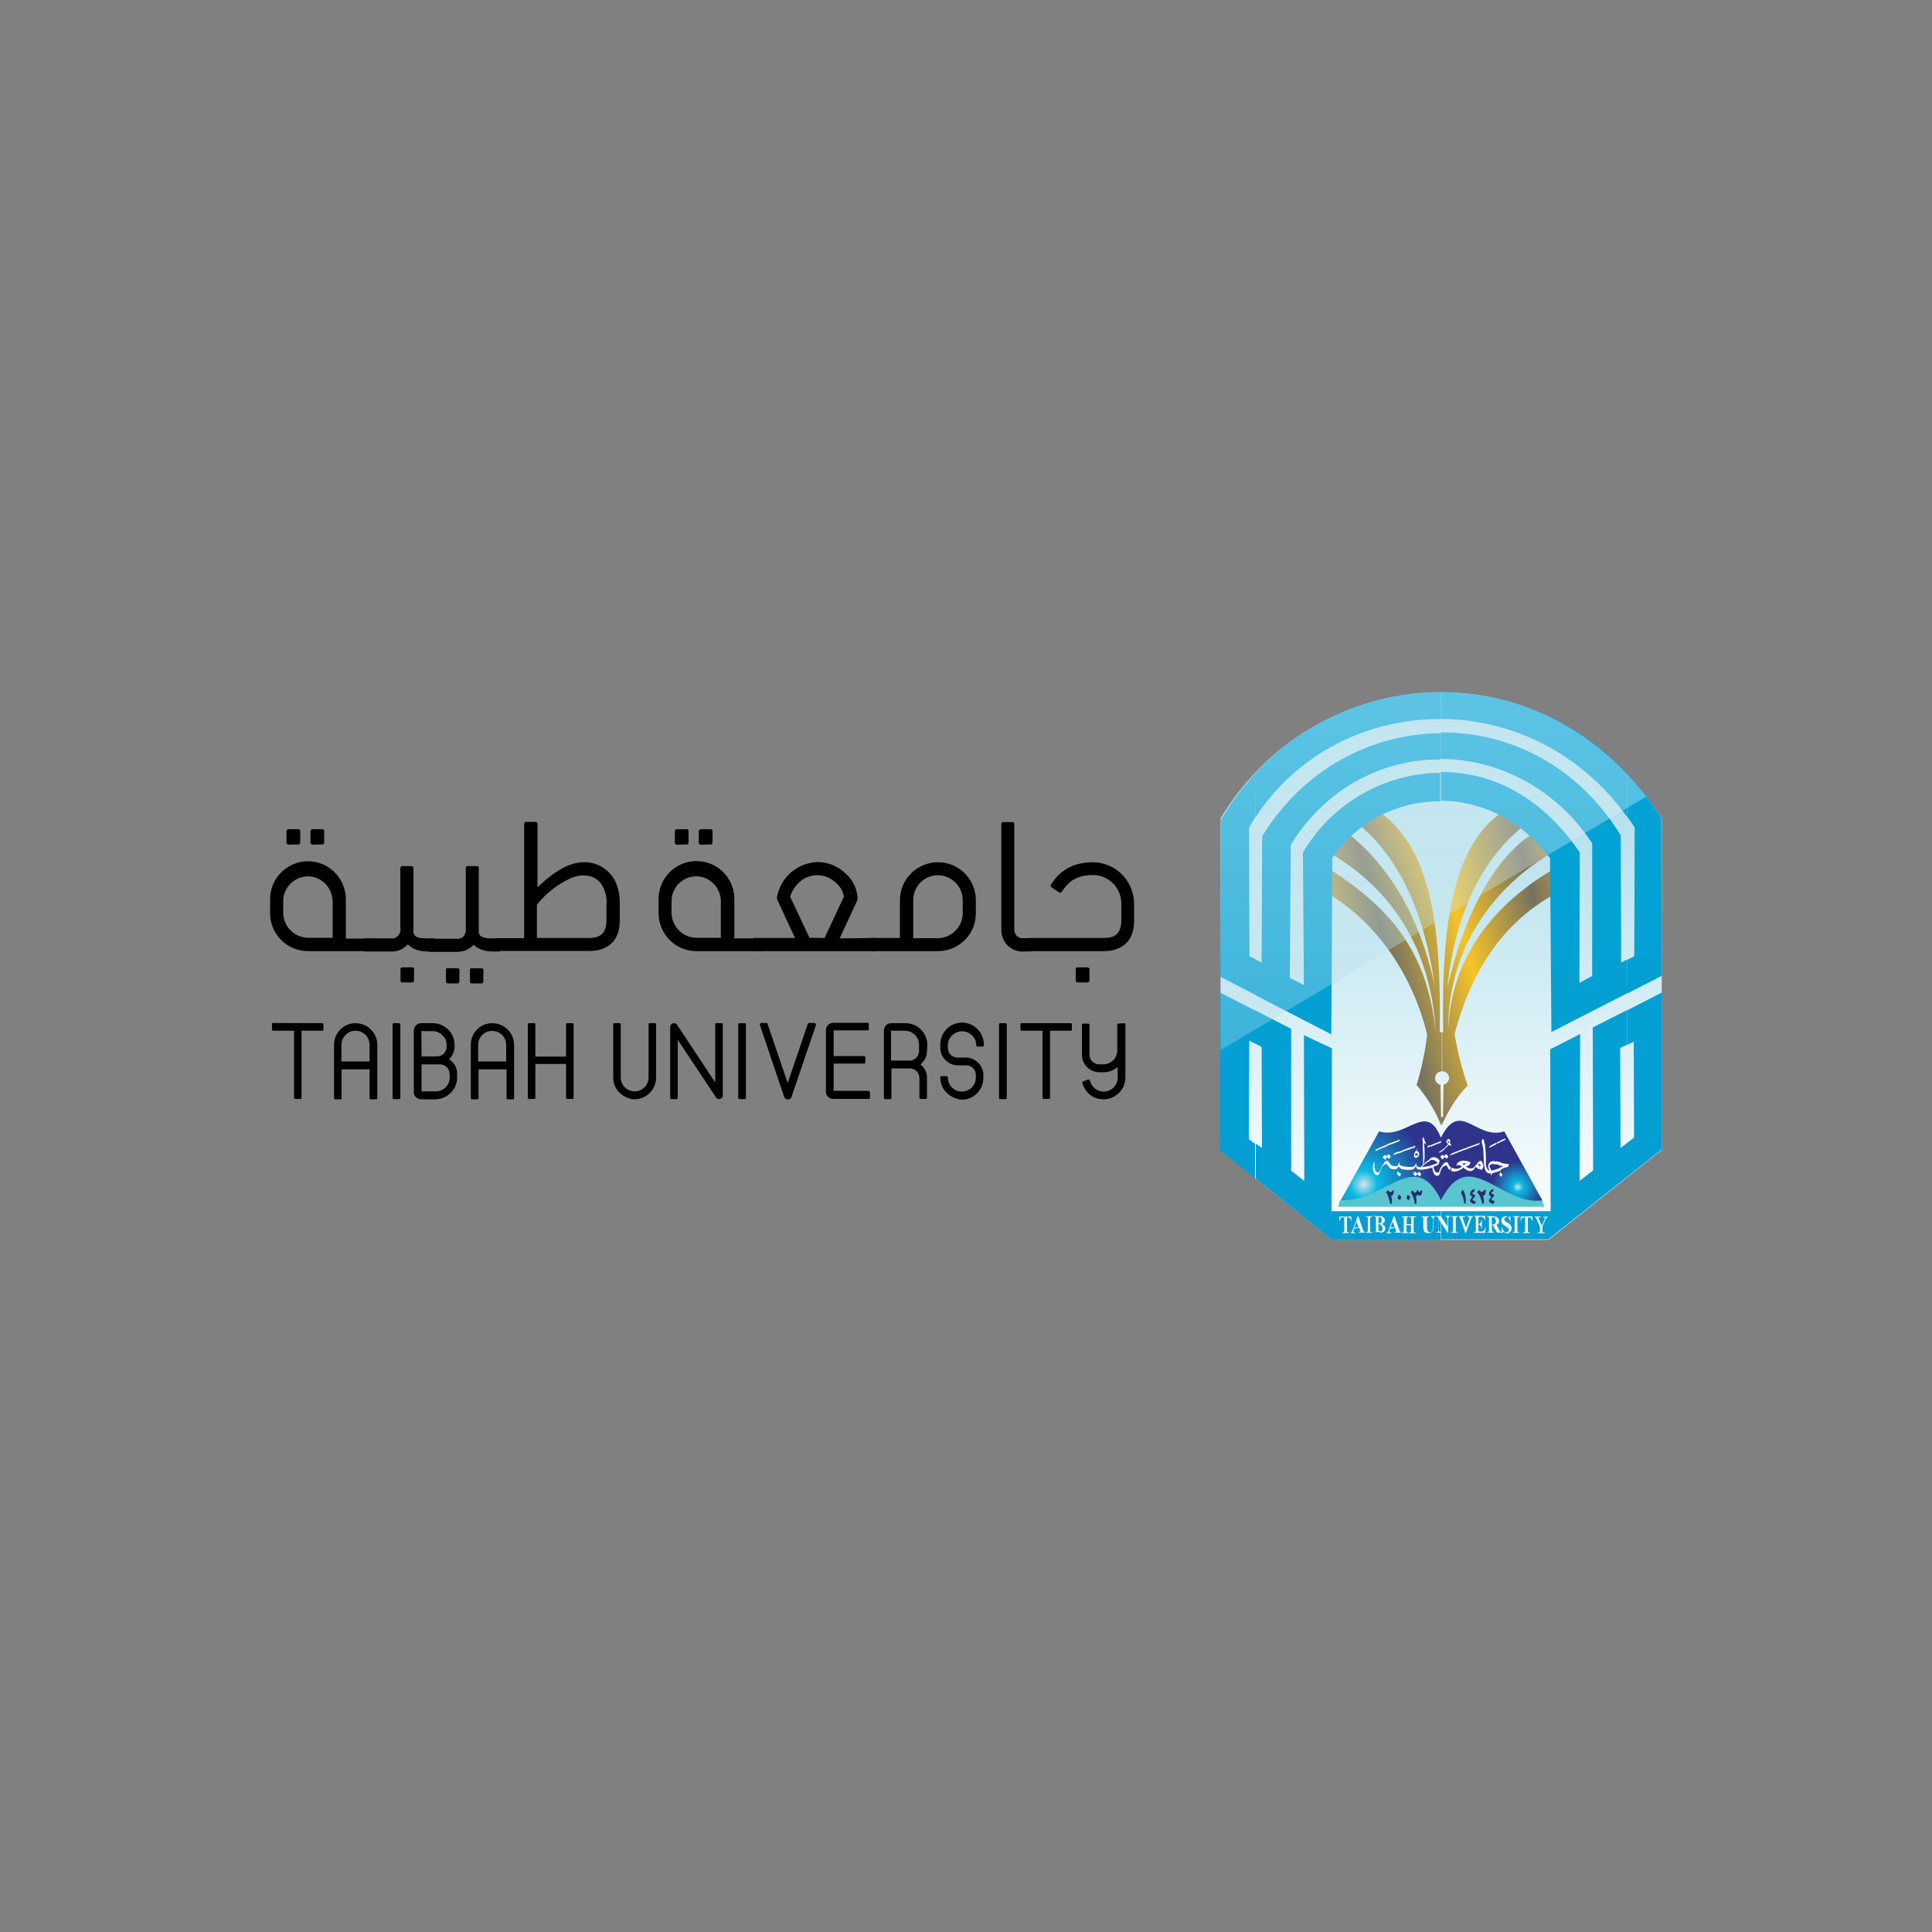 <?xml version="1.0" encoding="utf-8"?>
<!-- Generator: Adobe Illustrator 27.2.0, SVG Export Plug-In . SVG Version: 6.00 Build 0)  -->
<svg version="1.1" id="Layer_1" xmlns="http://www.w3.org/2000/svg" xmlns:xlink="http://www.w3.org/1999/xlink" x="0px" y="0px"
	 viewBox="0 0 1000 1000" style="enable-background:new 0 0 1000 1000;" xml:space="preserve">
<rect x="0" y="0" width="1000" height="1000" fill="#808080" stroke="none"/>
<style type="text/css">
	.st0{fill:#C6C6C6;}
	.st1{clip-path:url(#SVGID_00000157989446445391404620000016769367491562029727_);}
	.st2{clip-path:url(#SVGID_00000070094542471390529850000016350304291956640403_);}
	.st3{clip-path:url(#SVGID_00000155843969911745397010000004717950198250182831_);}
	.st4{fill:#FFFFFF;}
	.st5{fill:#999999;}
	.st6{fill:none;stroke:#3A8DDE;stroke-width:2.544;stroke-miterlimit:10;}
	.st7{fill:#3A8DDE;}
	.st8{fill:#C5212F;}
	.st9{fill:#4B9E46;}
	.st10{fill:#E4B632;}
	.st11{fill:#E8253C;}
	.st12{fill:#19496B;}
	.st13{fill:#00699D;}
	.st14{fill:#5FBA46;}
	.st15{fill:#1995D3;}
	.st16{fill:#417F44;}
	.st17{fill:#C6972D;}
	.st18{fill:#F89E27;}
	.st19{fill:#DC1768;}
	.st20{fill:#F16A2C;}
	.st21{fill:#A21C44;}
	.st22{fill:#F8C315;}
	.st23{fill:#27BCE1;}
	.st24{fill:#EE402B;}
	.st25{fill:none;stroke:#000000;stroke-miterlimit:10;}
	.st26{fill:#1BAE59;}
	.st27{fill-rule:evenodd;clip-rule:evenodd;fill:#1BAE59;}
	.st28{fill:#2080C1;}
	.st29{fill:#838486;}
	.st30{fill:#3382C2;}
	.st31{fill:#035F32;stroke:#035F32;stroke-width:0.25;stroke-miterlimit:10;}
	.st32{fill:#2B2655;}
	.st33{fill:#671F48;}
	.st34{fill:#B22A26;}
	.st35{fill:#1272B9;}
	.st36{fill:#B9BABB;}
	.st37{fill:#E8632A;}
	.st38{fill:#CE202F;}
	.st39{fill:#878A8F;}
	.st40{fill:#7FAA40;}
	.st41{fill:#EB2528;}
	.st42{fill:#077047;}
	.st43{fill:#9E782C;}
	.st44{fill:#B4BED1;}
	.st45{fill:#2E3D62;}
	.st46{fill:#6F7B9A;}
	.st47{fill:#4E5A79;}
	.st48{fill:#D5DAE8;}
	.st49{fill:#1B1C1E;}
	.st50{fill:#232C38;}
	.st51{fill:#A0A6C1;}
	.st52{fill:#8B92B0;}
	.st53{fill:#F5F9F7;}
	.st54{fill:#2A6094;}
	.st55{fill:#B67445;}
	.st56{fill:#F9F291;}
	.st57{fill:#F0D654;}
	.st58{fill:#F3E804;}
	.st59{fill:#344184;}
	.st60{fill:url(#SVGID_00000145763666752399921870000001601353033131426479_);}
	.st61{fill-rule:evenodd;clip-rule:evenodd;fill:#FFF100;}
	.st62{fill-rule:evenodd;clip-rule:evenodd;fill:#00ADEE;}
	.st63{fill-rule:evenodd;clip-rule:evenodd;fill:#C7A42F;}
	.st64{fill-rule:evenodd;clip-rule:evenodd;fill:#231F20;}
	.st65{fill-rule:evenodd;clip-rule:evenodd;fill:#C0A02F;}
	.st66{fill-rule:evenodd;clip-rule:evenodd;fill:#C3A434;}
	
		.st67{fill-rule:evenodd;clip-rule:evenodd;fill:#FFFFFF;stroke:#060404;stroke-width:0.807;stroke-linecap:round;stroke-linejoin:round;stroke-miterlimit:2.613;}
	.st68{fill-rule:evenodd;clip-rule:evenodd;fill:#9D005D;}
	.st69{fill-rule:evenodd;clip-rule:evenodd;fill:#EB1D25;}
	.st70{fill-rule:evenodd;clip-rule:evenodd;fill:#00A551;}
	.st71{fill:#303F59;}
	.st72{fill:#DAA754;}
	.st73{fill:#DBA852;}
	.st74{fill:#69747D;}
	.st75{fill:#9D9BA1;}
	.st76{fill:none;}
	.st77{fill:#6DBF59;}
	.st78{fill:#19B7B7;}
	.st79{fill:#00A557;}
	.st80{fill:#2D87C6;}
	.st81{fill:#017F9A;}
	.st82{fill:#326A8C;}
	.st83{fill:#00728E;}
	.st84{fill:#A29060;}
	.st85{fill:#EC2025;}
	.st86{fill:#1D1C1A;}
	.st87{fill:#016A37;}
	.st88{fill:#00A7AA;}
	.st89{fill:#005298;}
	.st90{fill:#808082;}
	
		.st91{clip-path:url(#SVGID_00000078020902309458226240000004160939405704181379_);fill:url(#SVGID_00000070101311136161854190000000749976544754125462_);}
	
		.st92{clip-path:url(#SVGID_00000155841698865306473230000000621868191817360828_);fill:url(#SVGID_00000023256493415080255740000004758191242978604195_);}
	
		.st93{clip-path:url(#SVGID_00000177446079120527627590000015852486095256355241_);fill:url(#SVGID_00000145035973417172752760000004806491281000829854_);}
	
		.st94{clip-path:url(#SVGID_00000098197219053738803450000012973203212915753108_);fill:url(#SVGID_00000117642568885234265920000004297762509067037625_);}
	
		.st95{clip-path:url(#SVGID_00000097485429481436943800000003356054348842780057_);fill:url(#SVGID_00000057841574337517648570000017971140233284314753_);}
	
		.st96{clip-path:url(#SVGID_00000017485037634069232590000012344568166658752702_);fill:url(#SVGID_00000065073321281752353220000004071272406261650599_);}
	
		.st97{clip-path:url(#SVGID_00000074400596638597670600000009476011906474206338_);fill:url(#SVGID_00000046300710705238256070000007016372854861871524_);}
	
		.st98{clip-path:url(#SVGID_00000162340016769670159000000012876323061406720131_);fill:url(#SVGID_00000177469969076421132680000007191125436095210656_);}
	
		.st99{clip-path:url(#SVGID_00000020398081322318446850000011455009355075449743_);fill:url(#SVGID_00000046318576433512340250000011385221890622160285_);}
	
		.st100{clip-path:url(#SVGID_00000181083983182150578850000017690920258344897951_);fill:url(#SVGID_00000093168051812388143470000007863913020606676142_);}
	
		.st101{clip-path:url(#SVGID_00000085953394995332491010000013512959601141569702_);fill:url(#SVGID_00000121968149873101263490000016430473518742555014_);}
	
		.st102{clip-path:url(#SVGID_00000075868484604709499080000015759114105468004258_);fill:url(#SVGID_00000183935506190134016120000009695617951419415959_);}
	
		.st103{clip-path:url(#SVGID_00000150074538256135770290000010288670906344270217_);fill:url(#SVGID_00000135653959472344191060000007893045131236016288_);}
	
		.st104{clip-path:url(#SVGID_00000178186766435212383350000017642305777203570587_);fill:url(#SVGID_00000114754517144252958610000002064077449359542963_);}
	
		.st105{clip-path:url(#SVGID_00000044865704093470072370000015998963510086824333_);fill:url(#SVGID_00000083801434740055071300000015962150611751232190_);}
	
		.st106{clip-path:url(#SVGID_00000016762096120208757060000016286934735704874152_);fill:url(#SVGID_00000142169820926360300210000012118694866174005406_);}
	
		.st107{clip-path:url(#SVGID_00000119087363291291177370000004892632715623732665_);fill:url(#SVGID_00000178903192975652362790000003002693857241457592_);}
	
		.st108{clip-path:url(#SVGID_00000135657533324723096780000010161314304259601060_);fill:url(#SVGID_00000054965074291749988530000006161532174022431677_);}
	
		.st109{clip-path:url(#SVGID_00000160887475846862014430000011967385786533950104_);fill:url(#SVGID_00000046321021476294291160000017944531580796019384_);}
	
		.st110{clip-path:url(#SVGID_00000157265809615813581480000016831744276707681437_);fill:url(#SVGID_00000152975428171723114950000013654381664042689945_);}
	
		.st111{clip-path:url(#SVGID_00000083775308383215599920000017084444385603442864_);fill:url(#SVGID_00000095329137256476253170000007639347965209286063_);}
	
		.st112{clip-path:url(#SVGID_00000008834379432684743940000000980750270107683466_);fill:url(#SVGID_00000117676925206146866800000007497477079034964403_);}
	
		.st113{clip-path:url(#SVGID_00000124140971224832148400000009169439183892363163_);fill:url(#SVGID_00000127745746137246462980000001380821404707828401_);}
	
		.st114{clip-path:url(#SVGID_00000012441442993024490010000009160251137007231406_);fill:url(#SVGID_00000129926782197100616590000015329842972260788877_);}
	
		.st115{clip-path:url(#SVGID_00000101083650184269432790000016312672750805665204_);fill:url(#SVGID_00000000206575509514977470000000617169689460348601_);}
	
		.st116{clip-path:url(#SVGID_00000000194566947289097220000008965094437317401266_);fill:url(#SVGID_00000137841898708073898960000013244666297198898086_);}
	
		.st117{clip-path:url(#SVGID_00000047766173992516838630000016600150322179251341_);fill:url(#SVGID_00000059282277508410240290000013147074362067314106_);}
	
		.st118{clip-path:url(#SVGID_00000129204734470120000410000013919330181511082148_);fill:url(#SVGID_00000075851615804205433630000015549503756052065935_);}
	
		.st119{clip-path:url(#SVGID_00000085961208898821615300000016941086929068778637_);fill:url(#SVGID_00000096776348567702619050000012949786788979039412_);}
	
		.st120{clip-path:url(#SVGID_00000145034505316987241810000009702209253740636591_);fill:url(#SVGID_00000081638048967685055180000011706507830659002519_);}
	
		.st121{clip-path:url(#SVGID_00000169549005913549986860000002275974944280123839_);fill:url(#SVGID_00000101782130490246276020000001668648082864277149_);}
	
		.st122{clip-path:url(#SVGID_00000112626318133884155710000017879917840047127223_);fill:url(#SVGID_00000067958137453774163120000013589025603595599012_);}
	
		.st123{clip-path:url(#SVGID_00000097500873874561991970000016212496117277447311_);fill:url(#SVGID_00000113335148621075801640000012455307836966513063_);}
	
		.st124{clip-path:url(#SVGID_00000011736964396436528370000017858992887556075683_);fill:url(#SVGID_00000123401216239978730090000014695631225592522377_);}
	
		.st125{clip-path:url(#SVGID_00000042704934715299673940000007599757363688401851_);fill:url(#SVGID_00000162346453061055653170000004284704556643939972_);}
	
		.st126{clip-path:url(#SVGID_00000156574463423671193060000010308145785942015139_);fill:url(#SVGID_00000154423597319452387230000013654114032712050597_);}
	
		.st127{clip-path:url(#SVGID_00000030466968500558390040000007109536317118010008_);fill:url(#SVGID_00000063623040937989218960000015404488695622004866_);}
	
		.st128{clip-path:url(#SVGID_00000164507409818519190790000010954396709103399045_);fill:url(#SVGID_00000075862458414878772550000009077576166519622568_);}
	
		.st129{clip-path:url(#SVGID_00000034770383768043688890000003095411725462571660_);fill:url(#SVGID_00000170242554732296891220000012694138118236742027_);}
	
		.st130{clip-path:url(#SVGID_00000150823725125630063160000013152489026396427937_);fill:url(#SVGID_00000155859088887286237430000016803598173809653689_);}
	
		.st131{clip-path:url(#SVGID_00000125605341926840316500000009046383442981697698_);fill:url(#SVGID_00000003811476888555099710000007825223695077689227_);}
	
		.st132{clip-path:url(#SVGID_00000081616827851419803220000001176048358662265223_);fill:url(#SVGID_00000085953559896870697380000011924632310398582447_);}
	
		.st133{clip-path:url(#SVGID_00000090983366473665778480000001462223238120995735_);fill:url(#SVGID_00000053514169074902892300000005062067035843775927_);}
	
		.st134{clip-path:url(#SVGID_00000065075461824925876940000006742701669829852304_);fill:url(#SVGID_00000177464590351041686150000004711260058083470758_);}
	
		.st135{clip-path:url(#SVGID_00000037650948785702662640000001504302844862932872_);fill:url(#SVGID_00000167388624038960564980000006715802692406786950_);}
	
		.st136{clip-path:url(#SVGID_00000148623517173026794250000000759371953607735227_);fill:url(#SVGID_00000071519419919186929960000008736157338262488448_);}
	
		.st137{clip-path:url(#SVGID_00000113354362781899339100000005217044515125610133_);fill:url(#SVGID_00000073685264319695729560000002654796811919080633_);}
	
		.st138{clip-path:url(#SVGID_00000133500395552713970970000010425448268558176686_);fill:url(#SVGID_00000075154355073312977020000009670899331755068582_);}
	
		.st139{clip-path:url(#SVGID_00000066474699600689473670000005149478807764462252_);fill:url(#SVGID_00000106858487882335276380000005742047924389121420_);}
	
		.st140{clip-path:url(#SVGID_00000063605190143486776920000017702181117870364585_);fill:url(#SVGID_00000106846717366672117950000011547865594178295939_);}
	
		.st141{clip-path:url(#SVGID_00000137844819199795781070000000497756261637780641_);fill:url(#SVGID_00000098200420799633668450000015766304397599296145_);}
	
		.st142{clip-path:url(#SVGID_00000096029439680248135910000011301541022753976200_);fill:url(#SVGID_00000101098576041604000620000010452799007493951933_);}
	
		.st143{clip-path:url(#SVGID_00000120521230148925301150000017624555505797884039_);fill:url(#SVGID_00000100351214622729089190000004868345115412535174_);}
	
		.st144{clip-path:url(#SVGID_00000158000343297891321890000004782173125871018892_);fill:url(#SVGID_00000080185919061908426220000010462122166734661789_);}
	
		.st145{clip-path:url(#SVGID_00000051346553237318375350000013572510589774744457_);fill:url(#SVGID_00000042710919831311442740000004073352557956594861_);}
	
		.st146{clip-path:url(#SVGID_00000147206283158218722160000015958932817602163631_);fill:url(#SVGID_00000157995374213770213380000010878441813174088356_);}
	
		.st147{clip-path:url(#SVGID_00000173154437598084983060000004206258418061408136_);fill:url(#SVGID_00000057112251681909447810000010383328739326591129_);}
	
		.st148{clip-path:url(#SVGID_00000029010500608952716100000011998819023992539290_);fill:url(#SVGID_00000134213318650718450790000012209583864375443854_);}
	
		.st149{clip-path:url(#SVGID_00000038400086156553250200000005780246174149500086_);fill:url(#SVGID_00000052786992224181131880000000627662442205727107_);}
	
		.st150{clip-path:url(#SVGID_00000056424892902993089800000016168346350833611193_);fill:url(#SVGID_00000165923674860971492880000013195498291794728064_);}
	
		.st151{clip-path:url(#SVGID_00000005251882822073363750000007138326277476459926_);fill:url(#SVGID_00000043447528073777282040000007735011649945786514_);}
	
		.st152{clip-path:url(#SVGID_00000124140301660155163290000018136045763626286254_);fill:url(#SVGID_00000108290834006480557990000003316869056699419788_);}
	
		.st153{clip-path:url(#SVGID_00000026845455046250827980000005203053040254544825_);fill:url(#SVGID_00000047773705769143878300000006694722705550104727_);}
	
		.st154{clip-path:url(#SVGID_00000010274602113469544250000008118103602222375300_);fill:url(#SVGID_00000163769205768992735300000007849738005652120725_);}
	.st155{fill:#549242;}
	.st156{fill:#4FB74E;}
	.st157{fill:#437EC0;}
	.st158{fill:#FCB833;}
	.st159{fill:#ED302F;}
	.st160{fill:#231F20;}
	.st161{fill:#3C84C5;}
	.st162{fill:#008041;}
	.st163{fill:#306782;}
	.st164{fill:#54B0D9;}
	.st165{fill:#2D6780;}
	.st166{fill:#8DC341;}
	.st167{fill:#005B2F;}
	.st168{fill:#0C9247;}
	.st169{fill:#CCBF44;}
	.st170{fill:#BB9B46;}
	.st171{fill:#437A9B;}
	.st172{fill:#8AB9D5;}
	.st173{fill:#659ABE;}
	.st174{fill:#7F8082;}
	.st175{fill:#C1A02E;}
	.st176{fill:#4E5A30;}
	.st177{fill:#716F6F;}
	.st178{fill:#6A6157;}
	.st179{fill:#B5BD34;}
	.st180{fill:#73A84E;}
	.st181{clip-path:url(#SVGID_00000026847805830809025070000005636177197098895505_);fill:#4C7637;}
	.st182{fill:#08BAED;}
	.st183{fill:#848386;}
	.st184{fill:#F8A029;}
	.st185{fill:#0093CE;}
	.st186{fill:#F8A022;}
	.st187{fill:#FCC43B;}
	.st188{fill:#0094D1;}
	.st189{fill:#077C79;}
	.st190{fill:#AD936D;}
	.st191{fill:#383838;}
	.st192{fill:#72C7F0;}
	.st193{fill:#FFCC33;}
	.st194{fill:#973794;}
	.st195{fill:#5C201B;}
	.st196{fill:#6D6E71;}
	.st197{fill:#036333;}
	.st198{fill:#9A9D9F;}
	.st199{fill:#6CB955;}
	.st200{fill:#1AB6B8;}
	.st201{fill:#194172;}
	.st202{fill:#2A85C4;}
	.st203{fill:#BED347;}
	.st204{fill:#005A51;}
	.st205{fill:#3EB562;}
	.st206{fill:url(#SVGID_00000067196403620645917280000012792316119558427520_);}
	.st207{fill:#030406;}
	.st208{fill:url(#SVGID_00000035522114448176064260000005487616961901663146_);}
	.st209{fill:url(#SVGID_00000050661575279823103360000008384972228124231835_);}
	.st210{fill:url(#SVGID_00000067193895164623967600000017757421325541753993_);}
	.st211{fill:#A6934D;}
	.st212{fill:#535352;}
	.st213{fill-rule:evenodd;clip-rule:evenodd;fill:#FFFFFF;}
	.st214{fill-rule:evenodd;clip-rule:evenodd;fill:#329866;}
	.st215{fill-rule:evenodd;clip-rule:evenodd;fill:#CFDA82;}
	.st216{fill:#221F1F;}
	.st217{fill-rule:evenodd;clip-rule:evenodd;fill:#8C5E25;}
	.st218{fill-rule:evenodd;clip-rule:evenodd;}
	
		.st219{clip-path:url(#SVGID_00000041284620677038292830000000209372459185320341_);fill:url(#SVGID_00000017497946912332727450000015856946348520016264_);}
	.st220{fill-rule:evenodd;clip-rule:evenodd;fill:#9C6D40;}
	.st221{fill-rule:evenodd;clip-rule:evenodd;fill:#A0782B;}
	.st222{fill-rule:evenodd;clip-rule:evenodd;fill:#FFCA11;}
	.st223{fill-rule:evenodd;clip-rule:evenodd;fill:#221F1F;}
	.st224{fill-rule:evenodd;clip-rule:evenodd;fill:#CBDD67;}
	.st225{fill-rule:evenodd;clip-rule:evenodd;fill:#A77744;}
	.st226{fill:#57565A;}
	.st227{fill:#00ADBB;}
	.st228{fill:#3A3A3A;}
	.st229{fill:url(#SVGID_00000136369244853708495760000005687557115605332879_);}
	.st230{fill:url(#SVGID_00000118377196948638638500000015952016846331988670_);}
	.st231{fill:#59C5CF;}
	.st232{fill:url(#SVGID_00000175311374404656428660000003917679363944837268_);}
	.st233{fill:url(#SVGID_00000021809592802214930700000013482576333064741533_);}
	.st234{fill:#292D70;}
	.st235{fill:url(#SVGID_00000016763216341494594540000012872592551288554675_);}
	.st236{fill:url(#SVGID_00000014618906586364033800000008240594066706524330_);}
	.st237{fill:#F7F8F9;}
	.st238{opacity:0.36;fill:url(#SVGID_00000031919316393314138680000002105793365776814251_);enable-background:new    ;}
	.st239{fill:#1477AF;}
	.st240{fill:#7DC197;}
	.st241{fill:#A1D6E6;}
	.st242{fill:#9BD4E5;}
	.st243{fill:#96D2E4;}
	.st244{fill:#73C7DC;}
	.st245{fill:#8CCEE3;}
	.st246{fill:#9DD4E5;}
	.st247{fill:#92D1E3;}
	.st248{fill:#98D3E4;}
	.st249{fill:#93D1E4;}
	.st250{fill:#1174AC;}
	.st251{fill:#6F94A0;}
	.st252{fill:#8DCFE3;}
	.st253{fill:#6F939F;}
	.st254{fill:#1477B1;}
	.st255{fill:#D3D9DE;}
	.st256{fill:#7BCADE;}
	.st257{fill:#CBD3D8;}
	.st258{fill:#C4CDD4;}
	.st259{fill:#D9DEE1;}
	.st260{fill:#D0D5DB;}
	.st261{fill:#85CBE1;}
	.st262{fill:#B9C4CC;}
	.st263{fill:#1679B1;}
	.st264{fill:#DBE0E4;}
	.st265{fill:#B5C1C9;}
	.st266{fill:#C0C9D0;}
	.st267{fill:#8BCFE2;}
	.st268{fill:#B0BDC6;}
	.st269{fill:#94D1E4;}
	.st270{fill:#A0D6E5;}
	.st271{fill:#D6DCE1;}
	.st272{fill:#B2BFC9;}
	.st273{fill:#ABDAE9;}
	.st274{fill:#7E9CA8;}
	.st275{fill:#BBC6CF;}
	.st276{fill:#CBD2D8;}
	.st277{fill:#C3CBD3;}
	.st278{fill:#CED5DB;}
	.st279{fill:#A8B9C1;}
	.st280{fill:#B7DEEB;}
	.st281{fill:#CCD5D9;}
	.st282{fill:#809CA9;}
	.st283{fill:#7697A3;}
	.st284{fill:#C0E1EE;}
	.st285{fill:#6E92A1;}
	.st286{fill:#C9E5EE;}
	.st287{fill:#D3ECF3;}
	.st288{fill:#638897;}
	.st289{fill:#7E9CAA;}
	.st290{fill:#A1B3BE;}
	.st291{fill:#92A8B5;}
	.st292{fill:#006AA9;}
	.st293{fill:#A1DAE8;}
	.st294{fill:#B4E2ED;}
	.st295{fill:#78AFD0;}
	.st296{fill:#BDCBD1;}
	.st297{fill:#5D8493;}
	.st298{fill:#AFC2CA;}
	.st299{fill:#01AF8C;}
	.st300{fill:#A0ACB3;}
	.st301{fill:#201B51;}
	.st302{fill:#00AF87;}
	.st303{fill:#A2AAAD;}
	.st304{fill:#6F6F6F;}
	.st305{fill:#737374;}
	.st306{fill:#F26E21;}
	.st307{fill:#737373;}
	.st308{fill:#65BBB0;}
	.st309{fill:#007A61;}
	.st310{fill:#254674;}
	.st311{fill:#475AA5;}
	.st312{fill:#3D5DA8;}
	.st313{fill:#336AB1;}
	.st314{fill:#2377B9;}
	.st315{fill:#2D8FCA;}
	.st316{fill:#1C9CD3;}
	.st317{fill:#12B7D3;}
	.st318{fill:#17B7C5;}
	.st319{fill:#14BBB8;}
	.st320{fill:#21B8A7;}
	.st321{fill:#36B990;}
	.st322{fill:#8C9EBC;}
</style>
<g>
	
		<linearGradient id="SVGID_00000128478557666966386810000001646741884130983335_" gradientUnits="userSpaceOnUse" x1="920.952" y1="12548.251" x2="920.952" y2="12246.01" gradientTransform="matrix(1 0 0 -1 -175.01 12891.51)">
		<stop  offset="0" style="stop-color:#9CD6E6"/>
		<stop  offset="1" style="stop-color:#FFFFFF"/>
	</linearGradient>
	<path style="fill:url(#SVGID_00000128478557666966386810000001646741884130983335_);" d="M631.8,423.7
		c48.7-81.4,168.4-92.8,228.3,0v171.5l-58.6,46.5H689.5l-57.7-46.3V423.7z"/>
	
		<linearGradient id="SVGID_00000124135772809950064880000010534937983116223627_" gradientUnits="userSpaceOnUse" x1="857.371" y1="12376.95" x2="1115.88" y2="12446.221" gradientTransform="matrix(1 0 0 -1 -175.01 12891.51)">
		<stop  offset="0" style="stop-color:#F6C428"/>
		<stop  offset="0.15" style="stop-color:#77725F"/>
		<stop  offset="0.3" style="stop-color:#F6C428"/>
		<stop  offset="0.45" style="stop-color:#77725F"/>
		<stop  offset="0.6" style="stop-color:#F6C428"/>
		<stop  offset="0.75" style="stop-color:#77725F"/>
		<stop  offset="0.9" style="stop-color:#F6C428"/>
		<stop  offset="1" style="stop-color:#77725F"/>
	</linearGradient>
	<path style="fill:url(#SVGID_00000124135772809950064880000010534937983116223627_);" d="M803.2,450.4l-0.2,13.3
		c-22.2,12.9-40.6,34.9-50.1,71.6c1.5,9,3.8,17.9,6.8,26.6c-4.4,4.3-8.9,10.6-13.3,20.1v-3.9h0.5l0.3-16.7c1.9-0.5,3.2-2.3,2.8-4.1
		c-0.4-1.6-1.8-2.9-3.5-2.8l0,0v-20.3h0.5c-1.2-60.1,6.5-96.9,30-113.5l10.9,7.4c-20.9,16.9-34.8,45.1-38.7,82.7
		c10.6-44.3,26.6-67.4,43.6-79.1l9.3,10.3c-28.8,17.5-52.7,48.2-52.6,91.9C750.8,498.3,769.9,470.4,803.2,450.4z M746.3,581.9
		l-0.3,0.7c-3.1-7.7-7.4-14.8-12.8-21c2.6-8.6,4.5-17.3,5.5-26.1c-7.4-30.4-25.4-56.8-49.5-71.9v-13.1
		c28.8,18.8,49.8,40.8,53.9,83.9c-1.9-38.7-19.1-71.6-53.6-92.2l8.7-10.4c21.5,16.9,37.4,44.6,44.4,78.6
		c-4.9-36.5-17.9-65.6-38.3-82.8l10.5-6.8c25.4,19.1,31.3,56.4,30.4,113.5h1.1v20.2c-1.9,0-3.4,1.6-3.5,3.5c0,1.7,1.2,3.2,2.8,3.5
		l0.3,16.7h0.5L746.3,581.9L746.3,581.9L746.3,581.9z"/>
	<path class="st231" d="M692.6,624.6h106.7l-1.1-3.5c-21.4,3.5-37.9-29.3-52.6,0c-13.7-28.1-29.1,1.9-52,0L692.6,624.6z"/>
	
		<radialGradient id="SVGID_00000087382649636947300240000015041632853224321414_" cx="880.903" cy="12278.405" r="35.677" gradientTransform="matrix(1 0 0 -1 -175.01 12891.51)" gradientUnits="userSpaceOnUse">
		<stop  offset="0" style="stop-color:#D9E0E8"/>
		<stop  offset="0.2" style="stop-color:#09BAE2"/>
		<stop  offset="1" style="stop-color:#2E348B"/>
	</radialGradient>
	<path style="fill:url(#SVGID_00000087382649636947300240000015041632853224321414_);" d="M745.8,621.2v-32.3l0,0
		c-7.6-19.3-17.7,1.1-32-3.3L694,621.2C716.8,622.9,732,593.2,745.8,621.2z"/>
	
		<radialGradient id="SVGID_00000076604531354515379140000012799016352111265422_" cx="960.636" cy="12277.088" r="13.448" gradientTransform="matrix(1 0 0 -1 -175.01 12891.51)" gradientUnits="userSpaceOnUse">
		<stop  offset="0" style="stop-color:#D9E0E8"/>
		<stop  offset="0.19" style="stop-color:#09BAE2"/>
		<stop  offset="1" style="stop-color:#2E348B"/>
	</radialGradient>
	<path style="fill:url(#SVGID_00000076604531354515379140000012799016352111265422_);" d="M745.8,588.9v32.4
		c14.7-29.2,31.1,3.3,52.5,0l-19.7-35.7C763.8,590.3,755.9,568.7,745.8,588.9z"/>
	<path class="st234" d="M758.7,621.3c0,1.2-0.2,1.9-0.5,1.9c-0.3-0.4-0.5-0.9-0.5-1.4c-0.2-0.5-0.3-1.2-0.3-1.7
		c-0.3-0.8-0.6-1.6-1.1-2.4v-0.2c0-0.4,0.1-0.6,0.3-0.9c0-0.3,0.2-0.5,0.5-0.7l0.5,0.5C758.3,617.9,758.7,619.6,758.7,621.3
		L758.7,621.3L758.7,621.3z M773.6,621.7c-0.2,0.5-0.3,1.1-0.5,1.4H773c-0.5,0-1-0.1-1.4-0.5c-0.5-0.1-0.9-0.5-0.9-1.1
		c0-0.4,0.2-0.8,0.5-1.1l0.7-0.9c-0.2-0.2-0.4-0.3-0.5-0.5c-0.3-0.2-0.5-0.4-0.7-0.7v-0.3c0-0.7,0.3-1.4,0.8-1.7
		c0.4-0.5,1-0.9,1.6-0.9l-0.3,1.4c-0.4,0-0.7,0.2-0.9,0.5v0.2c0.1,0.3,0.4,0.5,0.7,0.5c0.3,0.1,0.5,0.3,0.7,0.5v0.2
		c0,0.5-0.3,0.8-0.7,1.1c-0.3,0.3-0.5,0.7-0.7,1.1c0.3,0.2,0.6,0.3,0.9,0.5l0.9,0.3L773.6,621.7L773.6,621.7L773.6,621.7z
		 M769,616.6c0,1.4-0.5,2.3-1.4,2.4l0,0c0.3,0.9,0.5,1.9,0.5,2.8c0,0.8-0.2,1.4-0.5,1.4c-0.1,0-0.2,0-0.3-0.2
		c-0.1-0.2-0.2-0.4-0.2-0.5l-0.2-0.5c-0.3-1.4-0.7-2.6-1.4-3.8l-0.5-0.5c-0.3-0.2-0.4-0.6-0.2-0.9c0-0.1,0.1-0.1,0.2-0.2
		c0.2-0.3,0.3-0.5,0.5-0.7c0.2,0.1,0.4,0.3,0.5,0.5l0.5,0.5h0.3c0.4,0,0.6-0.1,0.9-0.3c0.2-0.2,0.3-0.5,0.5-0.5
		c0.1-0.2,0.3-0.3,0.5-0.3C769.1,616,769.2,616.3,769,616.6L769,616.6L769,616.6z M763.9,621.7c-0.2,0.5-0.3,1.1-0.5,1.4h-0.2
		c-0.5,0-1-0.1-1.4-0.5c-0.5-0.1-0.9-0.5-0.9-1.1c0-0.4,0.2-0.8,0.5-1.1l0.7-0.9c-0.2-0.2-0.4-0.3-0.5-0.5c-0.3-0.2-0.5-0.4-0.7-0.7
		v-0.3c0-0.7,0.3-1.4,0.8-1.7c0.4-0.5,1-0.9,1.6-0.9L763,617c-0.4,0-0.7,0.2-0.9,0.5v0.2c0.1,0.3,0.4,0.5,0.7,0.5
		c0.3,0.1,0.5,0.3,0.7,0.5v0.2c0,0.5-0.3,0.8-0.7,1.1c-0.3,0.3-0.5,0.7-0.7,1.1c0.3,0.2,0.6,0.3,0.9,0.5l0.9,0.3
		C764,621.4,764,621.5,763.9,621.7C764.1,621.5,764.1,621.7,763.9,621.7L763.9,621.7L763.9,621.7z"/>
	<path class="st234" d="M721.4,616.6c0,1.4-0.5,2.3-1.4,2.4l0,0c0.3,0.9,0.5,1.9,0.5,2.8c0,0.8-0.2,1.4-0.5,1.4
		c-0.1,0-0.2,0-0.3-0.2c-0.1-0.2-0.2-0.4-0.2-0.5l-0.2-0.5c-0.3-1.3-0.6-2.5-1.2-3.8l-0.3-0.5c-0.1-0.2-0.2-0.4-0.3-0.5
		c0-0.2,0.1-0.5,0.3-0.5c0.2-0.3,0.3-0.5,0.5-0.7c0.2,0.1,0.4,0.3,0.5,0.5l0.5,0.5h0.3c0.4,0,0.6-0.1,0.9-0.3
		c0.2-0.2,0.3-0.5,0.5-0.5c0.1-0.2,0.3-0.3,0.5-0.3C721.5,616.1,721.5,616.3,721.4,616.6L721.4,616.6L721.4,616.6z M736.1,616.7
		c0,0.5-0.1,0.9-0.3,1.4c-0.2,0.5-0.5,0.7-0.9,0.8c-0.2,0-0.4-0.1-0.5-0.2l-0.5-0.2l-0.3,0.2c-0.3,0.2-0.5,0.3-0.7,0.5
		c0.2,0.9,0.3,1.8,0.3,2.7c0,0.9-0.2,1.4-0.5,1.4s-0.3-0.3-0.5-0.8c-0.2-0.5,0-0.7-0.2-1.1l-0.5-1.6c-0.2-0.5-0.4-1.1-0.7-1.6
		l-0.3-0.5c0-0.1-0.1-0.2-0.2-0.3c0.2-0.3,0.2-0.5,0.3-0.7c0.1-0.2,0.3-0.4,0.5-0.5l0.7,0.7c0.2,0.3,0.4,0.5,0.7,0.5
		c0.3-0.2,0.5-0.4,0.7-0.7c0.1-0.3,0.3-0.5,0.5-0.7h0.2l0.2,0.2c0,0.2,0,0.4,0.2,0.5c0.1,0.2,0.4,0.3,0.5,0.3
		c0.2-0.1,0.3-0.3,0.5-0.5c0.1-0.2,0.2-0.4,0.5-0.5C736,616.1,736.1,616.3,736.1,616.7L736.1,616.7L736.1,616.7z M729.9,619.3
		l-0.5,2l-1.4-0.9l0.5-2L729.9,619.3L729.9,619.3z M725.3,619.3l-0.5,1.9l-1.4-0.9l0.5-2L725.3,619.3z"/>
	
		<linearGradient id="SVGID_00000080181064815457858850000000494395493401767601_" gradientUnits="userSpaceOnUse" x1="747.017" y1="12483.053" x2="747.017" y2="12449.648" gradientTransform="matrix(1 0 0 -1 -1.3 13071.01)">
		<stop  offset="0" style="stop-color:#30368D"/>
		<stop  offset="1" style="stop-color:#2C3B91"/>
	</linearGradient>
	<polygon style="fill:url(#SVGID_00000080181064815457858850000000494395493401767601_);" points="746.1,588.3 746.1,620.7 
		745.8,621.2 745.4,620.5 745.4,588.2 745.8,588.9 	"/>
	
		<linearGradient id="SVGID_00000080175952047203070220000000973234455473521564_" gradientUnits="userSpaceOnUse" x1="920.772" y1="12959.031" x2="920.772" y2="8568.113" gradientTransform="matrix(1 0 0 -1 -175.01 12891.51)">
		<stop  offset="0" style="stop-color:#00ACDC"/>
		<stop  offset="1" style="stop-color:#1E52A1"/>
	</linearGradient>
	<path style="fill:url(#SVGID_00000080175952047203070220000000973234455473521564_);" d="M842.2,514.3l17.9-9.2l-0.2-81.5
		c-5.1-8.3-11.1-16-17.6-23.1v22.3c1.4,1.7,2.5,3.6,3.8,5.5l-0.2,66.6l-3.6,1.9L842.2,514.3L842.2,514.3L842.2,514.3z M842.2,609.2
		v-17.6l3.6-2.8l-0.2-49.6l-3.3,1.6v-17.9l17.9-9.2v81.2L842.2,609.2z M803,534.2l39.2-20.1v-17.5l-3.1,1.6l-0.2-65.8
		c-22-36-57.6-53.6-93.1-53.3v13.7c29.9,0.2,59.7,15.3,78.3,43.7v68.7l-6.6,3.5l0.2-67.4c-19.9-29.6-46.4-41.9-71.9-41.7v14.8
		c20.6,0.2,41.6,9.7,56.5,29.9L803,534.2L803,534.2L803,534.2z M842.2,400.5v22.3c-24.8-34.3-60.9-50.4-96.3-50.7v-13.9
		C782.4,358.3,817.4,373.6,842.2,400.5L842.2,400.5z M842.2,522.8v17.9l-3.6,1.7l0.2,51.8l3.5-2.7v17.6l-40.9,32.4H746v-14.6h56.6
		l-0.2-83.8l15.5-7.9l-0.3,76l7-5.4l-0.2-74L842.2,522.8z M745.8,358.3c-36.5,0-71.3,15.2-96,41.9v22.9c21.8-33.4,58.5-51.2,96-50.9
		V358.3L745.8,358.3z M649.8,515.1v-18.5l3.2,1.6l0.3-65.3c21.4-35.1,56.9-53.1,92.4-53.4v13.6c-29.3-0.2-58.8,14-77.6,44.1
		l-0.5,68.9l7.3,3.8l-0.5-68.6c14.8-25.3,41.8-41,71-41.3v14.8c-22.3-0.2-43.3,10.8-55.8,29.3l-0.5,91.3L649.8,515.1L649.8,515.1z
		 M745.8,626.9h-56.6l0.2-84.3l-14.5-6.8l0.2,75.4l-6.8-5.2v-73.5l-18.5-9.5v17.2l3.2,1.7l0.2,52.3L650,592v18l39.5,31.8h56.3
		L745.8,626.9L745.8,626.9L745.8,626.9z M649.8,400.2c-6.8,7.4-12.9,15.5-17.9,24.2l-0.3,81.2l18.2,9.3v-18.5l-3.1-1.4l-0.2-66.7
		l3.2-5.2L649.8,400.2L649.8,400.2z M649.8,523.1v17.2l-3.2-1.7l-0.2,51.1l3.2,2.3v18l-18.3-14.7l0.2-81.5L649.8,523.1z"/>
	<path class="st237" d="M778,603.6c-0.5,0-0.9-0.1-1.4-0.3v-1.6c1.4,0.5,3,0.7,4.4,0.9c0,0.3,0,0.5-0.2,0.7c0,0.3-0.1,0.5-0.3,0.7
		c-1.2,0.2-2.3,0.6-3.3,1.2l-0.7,0.3v-1.4C777.2,604.2,777.7,604,778,603.6L778,603.6L778,603.6z M776.7,608.8v-1.7l0.7,0.5h0.2v0.3
		c0,0.2-0.1,0.5-0.2,0.7c0,0.2-0.1,0.5-0.3,0.5C776.9,608.9,776.8,608.9,776.7,608.8L776.7,608.8L776.7,608.8z M776.7,591.1v-0.8
		l2.4-1.1v0.8L776.7,591.1z M776.7,603.4l-1.2-0.5c-0.4-0.2-0.7-0.3-1.1-0.3V601l1.9,0.5l0.5,0.2L776.7,603.4L776.7,603.4z
		 M774.5,605.2c0.8-0.3,1.4-0.5,2.3-0.8v1.4c-0.8,0.5-1.6,0.7-2.3,0.9V605.2L774.5,605.2L774.5,605.2z M776.9,590.3v0.8l-1.2,0.5
		l-0.9,0.5v-0.8l1.1-0.5L776.9,590.3L776.9,590.3L776.9,590.3z M776.9,607.1v1.7l-0.3-0.2c-0.2-0.1-0.4-0.2-0.5-0.5V608
		c0.2-0.3,0.2-0.7,0.3-1.1c0-0.2,0-0.3,0.2-0.2l0.2,0.2L776.9,607.1z M774.5,602.8c-0.5-0.2-1.2-0.3-1.7-0.3h-0.7
		c-0.3,0.1-0.5,0.2-0.7,0.5c-0.3,0.1-0.5,0.4-0.5,0.7c0.3,0.7,0.6,1.4,1.1,2.2c0.9-0.2,1.7-0.4,2.5-0.7v1.4
		c-0.7,0.3-1.4,0.5-2.2,0.7c0,0.3,0,0.5-0.2,0.8c0,0.1-0.1,0.2-0.2,0.2l0,0c-0.2,0-0.2-0.2-0.2-0.5c0-0.2,0-0.4-0.2-0.5
		c-1.6,0.3-2.4-0.7-3-2.4c-0.3-1.4-0.5-2.8-0.5-4.1c0-2.3-0.2-4.3-0.3-6.3c-0.2-0.8-0.3-1.6-0.5-2.3l-0.3-0.9v-0.7
		c0.2-0.4,0.3-0.7,0.5-1.1h0.2c0.5,0.5,0.6,1.1,0.7,1.7c0.3,1,0.5,2,0.5,3c0.2,1.7,0.3,3.5,0.3,5.4v3c0,0.6,0.1,1.3,0.5,1.9
		c0.3,0.5,0.7,1.6,1.4,1.4c-0.4-0.6-0.6-1.4-0.8-2c0-0.7,0.3-1.4,0.7-2c0.5-0.6,1.2-0.9,1.9-0.9c0.5,0,1.1,0.1,1.6,0.3L774.5,602.8
		L774.5,602.8L774.5,602.8z M774.5,591.4c-1.6,0.8-2.8,1.4-3.5,1.9v0.8c1.4-0.8,2.7-1.4,3.6-1.9L774.5,591.4L774.5,591.4z
		 M767.6,604.4c0-0.3,0.2-0.5,0.2-0.7c0-0.4,0-0.7-0.2-1.1V604.4L767.6,604.4z M767.6,590.6v0.7c0-0.2-0.1-0.4-0.2-0.5L767.6,590.6
		L767.6,590.6z M767.6,602.7v1.7c0,0.2-0.2,0.3-0.2,0.5c-0.1,0.3-0.4,0.5-0.7,0.5c-0.4,0-0.6-0.1-0.9-0.3v-1.8
		c0.3,0.1,0.5,0.2,0.7,0.3c0-0.3-0.1-0.5-0.3-0.7l-0.5-0.5l0,0V601c0.2,0,0.3-0.2,0.5-0.2c0.5,0,1,0.5,1.1,0.9
		C767.4,602.2,767.5,602.5,767.6,602.7L767.6,602.7L767.6,602.7z M765.7,592.4v-0.8h0.2L765.7,592.4L765.7,592.4z M765.7,591.6v0.8
		c-1.4,0.5-3.5,1.2-6.6,2.4l-1.1,0.5v-0.8l1.2-0.5C760.8,593.3,763,592.7,765.7,591.6L765.7,591.6L765.7,591.6z M765.7,601.1v1.4
		c-0.3,0-0.5,0.1-0.7,0.3l0.5,0.5l0.2,0.2v1.7l-0.5-0.2c-0.5-0.3-1.1-0.6-1.4-1.1c-0.3,0.5-0.5,0.9-0.9,1.4c-1.6,1.7-3.3,0.7-5-0.5
		v-2c0.4-0.2,0.7-0.4,1.1-0.5c-0.4-0.1-0.7-0.2-1.1-0.2v-1.3c1,0,2.1,0.3,3,0.7c0.2,0.2,0.3,0.2,0.2,0.3l-0.5,1.2
		c-0.3,0.2-0.9,0.5-1.9,0.8c0.3,0.2,0.6,0.4,0.9,0.5c0.8,0.5,1.9,0.6,2.8,0.3c0.5-0.3,0.8-0.6,1.1-1.1c0.2-0.4,0.4-0.6,0.7-0.8
		c0.1,0,0.2,0.1,0.2,0.2l0,0C764.5,602.1,765,601.6,765.7,601.1L765.7,601.1L765.7,601.1z M758,594.4v0.8c-1.9,0.7-4.1,1.6-7.1,2.8
		v-0.7C752.5,596.5,754.8,595.6,758,594.4L758,594.4z M758,600.7v1.4c-0.4,0-0.7,0-1.1,0.2l0.9,0.8l0.3-0.2v2l-0.5-0.5
		c-0.5,0.3-1.1,0.7-2,1.2c-1.4,0.8-3,1-4.4,0.5v-1.9c1.2,0.8,2.7,1,4.1,0.5c0.5-0.3,0.9-0.5,1.4-0.8c-0.5-0.5-1.1-0.8-1.7-0.9
		c-0.4,0-0.6,0.1-0.9,0.3h-0.3l0.5-1.2c0.1-0.1,0.2-0.2,0.3-0.3C755.5,600.9,756.8,600.7,758,600.7L758,600.7L758,600.7z M750.8,593
		v-0.9l0.3,0.3v0.5C751,592.9,750.9,592.9,750.8,593L750.8,593z M750.8,592.1v0.9h-0.2l-0.8-0.5c-0.2,0.2-0.2,0.3-0.3,0.5v-1.6
		l0.5,0.3v-0.3c0.1-0.4-0.1-0.7-0.5-0.8l0,0v-1.1h0.2c0.5,0,0.9,0.4,0.9,0.9c0,0,0,0,0,0.1v0.3c0,0.4-0.1,0.6-0.3,0.9
		C750.7,591.8,750.8,591.9,750.8,592.1L750.8,592.1L750.8,592.1z M750.8,597.2v0.8l-0.3,0.2L750.8,597.2L750.8,597.2L750.8,597.2z
		 M750.8,603.9v1.9c-0.4-0.2-0.6-0.5-0.9-0.7l-0.5-0.5v-2.4l0,0c0.4,0.5,0.6,0.9,0.8,1.4C750.8,603.8,750.8,603.8,750.8,603.9
		L750.8,603.9L750.8,603.9z M749.7,589.5v0.9c-0.2,0-0.4,0.1-0.5,0.3l0,0c0,0.3,0.2,0.5,0.5,0.5v1.6l-2,2v-0.7
		c0.7-0.5,1.4-1.3,1.9-2l-0.7-0.5c-0.2-0.2-0.3-0.5-0.3-0.8c0.1-0.4,0.3-0.6,0.5-0.8C749.2,589.9,749.4,589.7,749.7,589.5
		L749.7,589.5L749.7,589.5z M749.7,602.3v2.4c-0.2-0.3-0.3-0.5-0.5-0.8c-0.2-0.3-0.4-0.5-0.7-0.7c-0.4,0-0.7,0.2-0.9,0.5V602
		c0.4-0.3,0.8-0.5,1.2-0.5C749.1,601.7,749.6,601.9,749.7,602.3L749.7,602.3z M747.6,598.9v-0.5l0,0l0.3-0.5
		c0.1-0.2,0.3-0.4,0.5-0.5c0.5,0.3,1,0.7,1.2,1.2c0,0.2-0.1,0.4-0.3,0.5c-0.1,0.3-0.3,0.5-0.5,0.7l-0.8-0.7
		C747.9,599,747.8,599,747.6,598.9L747.6,598.9L747.6,598.9z M747.6,594.3v0.7l-0.2,0.2c-0.6,0.5-1.4,1-2.2,1.4v-0.5l1.9-1.4
		L747.6,594.3L747.6,594.3L747.6,594.3z M747.6,598.4v0.5c0,0.2-0.2,0.3-0.3,0.5c-0.1,0.3-0.3,0.5-0.5,0.7l-0.8-0.7
		c-0.3-0.2-0.5-0.4-0.5-0.7c0.1-0.2,0.3-0.4,0.5-0.5c0.1-0.2,0.3-0.4,0.5-0.5C746.8,597.8,747.2,598.1,747.6,598.4L747.6,598.4
		L747.6,598.4z M747.6,601.9v1.6l-0.5,0.3c-0.5,0.4-0.8,0.8-1.1,1.4l-0.9,2.2v-1.9l0.3-0.5c0.4-0.8,0.8-1.5,1.4-2.2
		C747.2,602.5,747.4,602.2,747.6,601.9L747.6,601.9L747.6,601.9z M745.4,591.6v-0.8l0.5-0.2v0.8L745.4,591.6z M745.4,590.8v0.8
		l-2.5,0.9c-0.7,0.3-1.4,0.7-2.5,1.1v-0.8l2.7-1.1L745.4,590.8L745.4,590.8z M745.4,596v0.5c-0.1,0.1-0.3,0.1-0.5,0
		c-0.2,0-0.2,0-0.2-0.2L745.4,596L745.4,596z M745.4,605.3v1.9l-0.2,0.3c-0.1,0.6-0.7,1.1-1.4,1.1c-0.7-0.1-1.4-0.5-1.6-1.2
		c-0.5-0.9-0.8-1.9-0.8-3c-0.5,0.2-0.9,0.3-1.4,0.3v-1.3c1.4-0.4,2.7-0.8,4.1-1.4c-0.5-0.9-1.5-1.5-2.5-1.6c-0.5-0.1-1,0-1.4,0.3
		v-1.1c0.6-0.4,1.3-0.6,2-0.7c0.8,0.1,1.5,0.5,2.2,0.9c0.3,0.3,0.5,0.5,0.7,0.8v0.5c-0.1,0.7-0.4,1.4-0.9,1.9
		c-0.7,0.4-1.4,0.7-2.2,0.9c0,0.6,0.2,1.2,0.5,1.7c0.2,0.7,0.6,1.2,1.4,1.4c0.5,0,0.9-0.4,1.1-0.8L745.4,605.3z M740.2,592.7v0.8
		l-1.4,0.5v-0.8L740.2,592.7L740.2,592.7z M740.2,599.9l-0.7,0.5c-1.1,0.7-2.1,1.6-3,2.5c0.5-0.8,0.7-1.8,0.8-2.7v-0.5
		c0.2-1.6,0-3.5,0-5.5c-0.2-1.7-0.2-2.7-0.2-2.8c0.2,0.3,0.5,0.5,0.5,0.7l0.2,0.2l0.2-0.2c0-0.5-0.1-1-0.5-1.4l-0.5-1.6
		c0-0.2-0.1-0.5-0.3-0.5l0,0c-0.3,0.5-0.5,0.9-0.5,1.4c0.1,0.2,0.2,0.5,0.2,0.7v3.3c0.2,3.8,0.2,6.2,0.2,7.3c0,0.6-0.1,1.2-0.3,1.7
		c0,0.2-0.1,0.4-0.3,0.5c-0.2,0-0.5,0.5-0.7,0.7c-0.8,0-1.6-0.5-2.2-1.1v1.6c1.1,1.1,3.3,0.7,4.6,0.5c0.9-0.2,1.7-0.3,2.4-0.5v-1.3
		l-1.4,0.3c-0.9,0.2-1.8,0.3-2.7,0.3c1.2-1.3,2.5-2.3,4.1-3.1L740.2,599.9L740.2,599.9L740.2,599.9z M733.3,608.1v-0.9
		c0.1,0.1,0.2,0.2,0.3,0.3l0.3-0.5c0.1-0.2,0.3-0.4,0.5-0.5c0.5,0.3,1,0.7,1.2,1.2c0,0.2-0.1,0.4-0.3,0.5c-0.1,0.3-0.3,0.5-0.5,0.7
		l-0.8-0.7l-0.5-0.5C733.3,607.9,733.3,608,733.3,608.1L733.3,608.1L733.3,608.1z M733.3,599.1v-1.1l0.8-0.3
		c-0.1-0.4-0.5-0.7-0.8-0.8v-1.2c0.4,0,0.6,0.2,0.8,0.5c0.4,0.3,0.5,0.7,0.5,1.2c0,0.5-0.3,1-0.7,1.4
		C733.8,599,733.6,599.1,733.3,599.1L733.3,599.1z M733.3,595.4v-0.7l0,0c0.2-0.2,0.2,0,0.2,0C733.4,594.9,733.4,595.1,733.3,595.4
		L733.3,595.4z M733.3,594.6v0.7l-0.2,0.5h0.2v1.2h-0.7c-0.1,0.1-0.2,0.3-0.2,0.5v-1.1l0.5-0.7c0-0.2,0,0.3,0.3-0.5
		C733.1,594.9,733.1,594.7,733.3,594.6L733.3,594.6z M733.3,598.1v1.1c-0.2,0.1-0.4,0.1-0.5,0.2h-0.3v-1.6c0.1,0.3,0.2,0.5,0.5,0.5
		L733.3,598.1L733.3,598.1L733.3,598.1z M733.3,603v1.7c-0.3-0.3-0.5-0.7-0.5-1.1l-0.3,0.5V603l0.2-0.5c0.5-0.5,0.5-0.5,0.5-0.3
		c0,0.2,0,0.3-0.2,0.5L733.3,603L733.3,603z M733.3,607.1v0.9l0,0c-0.1,0.3-0.3,0.5-0.5,0.7l-0.3-0.2v-2
		C732.8,606.8,733,607,733.3,607.1L733.3,607.1L733.3,607.1z M732.5,593.2v-0.3l0,0V593.2z M732.5,593v0.8h-0.3V593H732.5z
		 M732.5,596v3.1c-0.1,0-0.2-0.1-0.3-0.2v-2.4l0.2-0.3L732.5,596L732.5,596z M732.5,603v1.2c-0.2,0.2-0.2,0.3-0.3,0.5v-1.2
		c0.1-0.1,0.1-0.2,0.2-0.3L732.5,603L732.5,603z M732.5,606.6v2l-0.3-0.3v-1.9l0,0L732.5,606.6z M732.2,593.2v0.8l-4.7,1.6
		c-0.9,0.3-2,0.8-3.5,1.4v-0.8l3.5-1.4C728.7,594.3,730.1,593.8,732.2,593.2L732.2,593.2z M732.2,596.7c-0.2,0.5-0.3,1-0.3,1.4
		c0,0.4,0.1,0.6,0.3,0.9V596.7L732.2,596.7z M732.2,603.4v1.2c-0.1,0.1-0.2,0.2-0.3,0.3c-1.2,1.2-5.9,0.5-6.8,0
		c-0.5-0.3-1-0.7-1.1-1.4V602c0.3-0.5,0.5-0.5,0.5-0.2c0,0.2,0,0.3-0.2,0.5c0,0.2,0.2,0.3,0.2,0.5c0.2,0.3,0.4,0.5,0.7,0.5
		c0.5,0.5,5.7,1.1,6.8,0.3C732,603.5,732,603.4,732.2,603.4L732.2,603.4L732.2,603.4z M732.2,606.5v1.9l-0.3-0.3
		c-0.3-0.2-0.5-0.4-0.5-0.7c0.1-0.2,0.3-0.4,0.5-0.5L732.2,606.5L732.2,606.5L732.2,606.5z M724,608.5v-1.7l0.5,0.3
		c0.3,0.1,0.5,0.3,0.5,0.5c0,0.5-0.1,1-0.5,1.4L724,608.5L724,608.5L724,608.5z M724,590.8V590l0.5-0.2l-0.2,0.8L724,590.8z
		 M724,590v0.8l-1.2,0.5v-0.8L724,590L724,590z M724,596v0.8l-1.2,0.5v-0.8L724,596L724,596z M724,602.2v1.2c-0.2,0.5-0.5,1-0.8,1.4
		c-0.1,0.2-0.3,0.3-0.5,0.3v-1.4c0.2,0,0.4-0.1,0.5-0.3c0.2-0.2,0.3-0.4,0.5-0.5L724,602.2L724,602.2L724,602.2z M724,606.8v1.7
		l-0.7-0.5c-0.2-0.1-0.3-0.3-0.3-0.5c0,0,0.2-0.5,0.5-1.4C723.5,606.6,723.8,606.8,724,606.8L724,606.8L724,606.8z M722.8,590.5v0.8
		l-3.9,1.4l-1.1,0.5v-0.8l1.1-0.5L722.8,590.5L722.8,590.5L722.8,590.5z M722.8,596.4v0.8l-1.6,0.7l0.2-0.8L722.8,596.4L722.8,596.4
		z M722.8,603.5v1.4c-1.3,0.6-2.8,0.4-3.8-0.7l-0.8-1.2c-0.2-0.2-0.2-0.3-0.3-0.5v-1.9c0.4,0.2,0.6,0.4,0.8,0.7l0.8,1.2
		C720.3,603.5,721.6,603.8,722.8,603.5L722.8,603.5z M717.8,598.9v-0.5l0,0l0.3-0.5c0.1-0.2,0.3-0.4,0.5-0.5c0.5,0.3,1,0.7,1.2,1.2
		c0,0.2-0.1,0.4-0.3,0.5c-0.1,0.3-0.3,0.5-0.5,0.7l-0.8-0.7C718,599,717.9,599,717.8,598.9L717.8,598.9L717.8,598.9z M717.8,592.5
		v0.8c-1.6,0.7-3.5,1.4-5.9,2.5l0.2-0.8C713.9,594.1,715.8,593.3,717.8,592.5L717.8,592.5z M717.8,598.6v0.5c0,0.2-0.2,0.3-0.3,0.5
		c-0.1,0.3-0.3,0.5-0.5,0.7l-0.8-0.7c-0.3-0.2-0.5-0.4-0.5-0.7c0.1-0.2,0.3-0.4,0.5-0.5c0.1-0.2,0.3-0.4,0.5-0.5
		C717,597.7,717.5,598.1,717.8,598.6L717.8,598.6L717.8,598.6z M717.8,600.8v1.9c-0.1-0.1-0.3-0.2-0.5-0.2c-0.5,0.2-0.9,0.4-1.2,0.7
		c-0.5,0.4-0.8,0.8-1.1,1.4l-0.9,2.5c-0.2,0.6-0.6,1.1-1.2,1.2c-0.7,0-1.4-0.5-1.6-1.1c-0.5-0.9-0.8-2-0.7-3.1c0-0.7,0.1-1.4,0.3-2
		c0-0.2,0.1-0.5,0.3-0.5c0.2,0,0.2,0.2,0.2,0.5v1.6c0,0.7,0.2,1.4,0.5,2c0.1,0.6,0.5,1.1,1.2,1.2c0.5,0,0.9-0.4,1.1-0.8l0.8-1.9
		c0.4-0.8,0.8-1.6,1.4-2.3C716.5,601.4,717.1,600.9,717.8,600.8L717.8,600.8L717.8,600.8z"/>
	<path class="st237" d="M773.2,635.2v-1.4l0.3-0.2c0.3-0.1,0.5-0.3,0.5-0.5c0.2-0.4,0.3-0.7,0.3-1.1c0-0.5-0.2-1-0.5-1.4
		c-0.1-0.3-0.4-0.5-0.7-0.5v-0.5c0.5,0,0.9,0.2,1.4,0.2c0.4,0.2,0.7,0.5,0.9,0.8c0.3,0.4,0.5,0.9,0.5,1.4c0,0.5-0.2,1.1-0.5,1.4
		c-0.3,0.3-0.5,0.5-0.9,0.5l1.6,2.8c0.1,0.3,0.3,0.5,0.5,0.7c0.1,0.2,0.4,0.3,0.5,0.3v0.3h-2.2L773.2,635.2L773.2,635.2z
		 M801.1,629.6v0.3c-0.2,0-0.4,0.1-0.5,0.3c-0.3,0.5-0.5,1-0.8,1.4l-1.4,3.1v2.8c0,0.2,0.1,0.3,0.3,0.3c0.1,0.1,0.3,0.2,0.5,0.2h0.5
		v0.3h-3.9v-0.3h0.5c0.2,0,0.4,0,0.5-0.2l0.3-0.3V635l-1.6-3.6c-0.2-0.5-0.4-0.9-0.7-1.2c-0.1-0.2-0.4-0.3-0.5-0.2v-0.3h3.3v0.3H797
		c-0.2,0-0.3,0-0.5,0.2c-0.2,0-0.2,0.2-0.2,0.3c0.1,0.4,0.3,0.7,0.5,1.1l1.2,2.8l1.2-2.5c0.3-0.4,0.4-0.8,0.5-1.2
		c0-0.2,0-0.3-0.2-0.3c-0.2-0.1-0.5-0.2-0.7-0.2v-0.3L801.1,629.6L801.1,629.6L801.1,629.6z M793.2,629.6v2.3h-0.2
		c0-0.4-0.2-0.8-0.5-1.1c-0.1-0.3-0.3-0.5-0.5-0.5c-0.2-0.1-0.5-0.2-0.7-0.2h-0.5v7.3c0,0.2,0.1,0.3,0.3,0.3
		c0.1,0.1,0.3,0.2,0.5,0.2h0.3v0.3h-3.6v-0.3h0.3c0.2,0,0.4,0,0.5-0.2l0.3-0.3v-7.3h-0.5c-0.4,0-0.8,0.2-1.1,0.5
		c-0.4,0.5-0.5,1-0.5,1.4h-0.2v-2.3L793.2,629.6L793.2,629.6L793.2,629.6z M786.5,637.8v0.3h-3.6v-0.3h0.3c0.2,0,0.4,0,0.5-0.2
		l0.3-0.3v-7.1c0-0.2-0.1-0.3-0.3-0.3c-0.1-0.1-0.3-0.2-0.5-0.2H783v-0.2h3.6v0.3h-0.4c-0.2,0-0.4,0-0.5,0.2l-0.3,0.3v7.1
		c0,0.2,0.1,0.3,0.3,0.3c0.1,0.1,0.3,0.2,0.5,0.2L786.5,637.8L786.5,637.8z M781.8,629.5v2.8h-0.2c0-0.6-0.3-1.3-0.7-1.7
		c-0.3-0.4-0.7-0.6-1.2-0.7c-0.4,0-0.6,0.2-0.8,0.5c-0.2,0.3-0.3,0.5-0.3,0.8c0,0.2,0,0.4,0.2,0.5c0.1,0.2,0.3,0.4,0.5,0.5
		c0.4,0.3,0.7,0.5,1.1,0.7c0.6,0.3,1.2,0.7,1.6,1.4c0.6,1.1,0.5,2.4-0.3,3.3c-0.5,0.5-1.1,0.8-1.7,0.8c-0.3,0-0.5,0-0.7-0.2
		c-0.3-0.1-0.5-0.2-0.7-0.3c-0.1-0.1-0.3-0.2-0.5-0.2c-0.2,0-0.3,0-0.3,0.2c0,0.2-0.2,0.3-0.3,0.5h-0.2v-3.2h0.2
		c0.1,0.7,0.4,1.4,0.8,2c0.4,0.5,0.8,0.7,1.4,0.7c0.4,0,0.7-0.2,0.9-0.5c0.2-0.3,0.4-0.6,0.5-0.9c0-0.2,0-0.4-0.2-0.5
		c-0.2-0.2-0.3-0.5-0.5-0.5c-0.2-0.2-0.7-0.5-0.9-0.7c-0.5-0.3-1-0.5-1.4-0.9c-0.3-0.3-0.5-0.5-0.7-0.9c-0.2-0.4-0.3-0.7-0.3-1.1
		c0-0.6,0.2-1.3,0.7-1.7c0.4-0.5,0.9-0.6,1.4-0.7c0.3,0,0.5,0,0.7,0.2c0.2,0.1,0.4,0.2,0.5,0.3c0.2,0.1,0.4,0.2,0.5,0.2
		c0.1,0,0.2,0,0.3-0.2c0.1-0.2,0.2-0.4,0.2-0.5L781.8,629.5L781.8,629.5L781.8,629.5z M773.2,629.6v0.5h-1.1v3.6h1.1v1.4l-0.5-1.1
		h-0.5v3.2c0,0.2,0.1,0.3,0.3,0.3c0.2,0.1,0.5,0.2,0.7,0.2v0.3h-3.5v-0.2c0.3,0,0.5,0,0.7-0.2c0.1-0.1,0.2-0.2,0.3-0.3
		c0.1-0.3,0.1-0.5,0-0.8v-6.3c0-0.2-0.1-0.3-0.3-0.3c-0.2-0.1-0.5-0.2-0.7-0.2v-0.3L773.2,629.6L773.2,629.6L773.2,629.6z
		 M720.8,635.7v-0.5h1.1l-1.1-3v-1.1l0.7-1.7h0.2l2.4,6.8c0.1,0.5,0.3,0.8,0.5,1.2c0.1,0.2,0.4,0.3,0.5,0.3v0.3h-3.3v-0.3h0.2
		c0.2,0,0.4,0,0.5-0.2c0.1-0.1,0.2-0.2,0.2-0.3V637c0-0.2-0.1-0.4-0.2-0.5l-0.5-1.1L720.8,635.7L720.8,635.7L720.8,635.7z
		 M765.2,630.2v3.3h0.2c0.4,0.1,0.8-0.2,0.9-0.5c0.3-0.5,0.5-1,0.5-1.4h0.2v4.3h-0.2c0-0.5-0.1-0.8-0.3-1.2
		c-0.2-0.3-0.3-0.5-0.5-0.7c-0.3-0.1-0.5-0.2-0.8-0.2v3.2c0,0.2,0.2,0.2,0.2,0.3c0.1,0.1,0.3,0.2,0.5,0.2h0.5c0.5,0,1.2-0.2,1.6-0.5
		c0.4-0.5,0.7-1,0.8-1.6h0.2l-0.3,2.7h-5.9v-0.3h0.3c0.2,0,0.4,0,0.5-0.2l0.3-0.3v-7c0-0.2-0.2-0.3-0.2-0.5
		c-0.2-0.1-0.4-0.2-0.5-0.2h-0.3v-0.3h5.8v2.5h-0.2c0-0.5-0.1-1-0.5-1.4c-0.2-0.4-0.5-0.5-0.8-0.5c-0.4-0.1-0.7-0.2-1.1-0.2
		L765.2,630.2L765.2,630.2L765.2,630.2z M762.3,629.6v0.3c-0.3,0.1-0.5,0.3-0.7,0.5c-0.3,0.5-0.5,1-0.5,1.4l-2.4,6.5h-0.2l-2.4-6.8
		c-0.2-0.5-0.5-0.9-0.5-1.4c-0.2-0.2-0.4-0.3-0.5-0.3v-0.3h3.3v0.3H758c-0.3,0-0.5,0-0.7,0.2c-0.2,0-0.2,0.2-0.2,0.3v0.3
		c0.1,0.3,0.2,0.5,0.3,0.8l1.4,4.1l1.4-3.8c0.1-0.3,0.2-0.6,0.3-0.9v-0.5c0-0.2,0-0.3-0.2-0.3c-0.1-0.1-0.2-0.2-0.3-0.3
		c-0.2-0.1-0.4-0.2-0.5-0.2v-0.3L762.3,629.6L762.3,629.6L762.3,629.6z M754.6,637.8v0.3H751v-0.3h0.3c0.2,0,0.4,0,0.5-0.2l0.3-0.3
		v-7.1c0-0.2-0.1-0.3-0.3-0.3c-0.1-0.1-0.3-0.2-0.5-0.2h-0.3v-0.2h3.6v0.3h-0.3c-0.2,0-0.4,0-0.5,0.2l-0.3,0.3v7.1
		c0,0.2,0.1,0.3,0.3,0.3c0.1,0.1,0.3,0.2,0.5,0.2L754.6,637.8L754.6,637.8z M745.9,629.6l3.3,5.2v-3.6c0-0.4,0-0.7-0.2-1.1
		c-0.2-0.3-0.5-0.5-0.8-0.5v-0.3h2.3v0.3c-0.2,0-0.4,0.1-0.5,0.2c-0.2,0.2-0.2,0.3-0.3,0.5c-0.1,0.3-0.2,0.5-0.2,0.8v7h-0.2l-4.6-7
		v5.4c-0.1,0.4,0,0.7,0.3,0.9c0.2,0.2,0.5,0.3,0.7,0.3h0.2v0.3h-2.4v-0.3c0.3,0,0.5-0.1,0.8-0.3c0.2-0.3,0.3-0.6,0.3-0.9v-6
		l-0.2-0.3l-0.5-0.5c-0.2-0.1-0.4-0.2-0.5-0.2v-0.3L745.9,629.6L745.9,629.6L745.9,629.6z M736.1,629.6h3.5v0.3h-0.2
		c-0.2,0-0.4,0-0.5,0.2l-0.3,0.3v5.1c0,0.5,0,1,0.2,1.4c0.2,0.3,0.3,0.5,0.5,0.7c0.3,0.2,0.5,0.3,0.8,0.3c0.4,0,0.6-0.1,0.9-0.3
		c0.3-0.2,0.5-0.5,0.5-0.8c0.2-0.6,0.3-1.3,0.3-1.9v-3.6c0-0.3,0-0.5-0.2-0.8c0-0.2-0.2-0.3-0.3-0.5c-0.2-0.1-0.5-0.2-0.7-0.2v-0.3
		h2.4v0.3h-0.2c-0.2,0-0.4,0-0.5,0.2c-0.2,0.1-0.3,0.3-0.3,0.5v3.9c0,0.7,0,1.4-0.2,2.2c-0.1,0.5-0.4,0.9-0.8,1.2
		c-0.5,0.4-1.1,0.5-1.7,0.5c-0.5,0-0.9-0.1-1.4-0.3c-0.5-0.2-0.8-0.6-0.9-1.1c-0.2-0.5-0.3-1.1-0.3-1.6v-5c0-0.2-0.1-0.3-0.3-0.3
		c-0.2-0.1-0.5-0.2-0.7-0.2v-0.3H736.1L736.1,629.6z M728,634.1v3.3c0,0.2,0.1,0.3,0.3,0.3c0.1,0.1,0.3,0.2,0.5,0.2h0.3v0.3h-3.6
		v-0.3h0.3c0.2,0,0.4,0,0.5-0.2l0.3-0.3v-7.1c0-0.2-0.1-0.3-0.3-0.3c-0.1-0.1-0.3-0.2-0.5-0.2h-0.3v-0.2h3.6v0.3h-0.2
		c-0.2,0-0.4,0-0.5,0.2l-0.3,0.3v3.2h2.4v-3.2c0-0.2-0.1-0.3-0.3-0.3c-0.1-0.1-0.3-0.2-0.5-0.2h-0.3v-0.3h3.6v0.3h-0.5
		c-0.2,0-0.4,0-0.5,0.2l-0.3,0.3v7.1c0,0.2,0.1,0.3,0.3,0.3c0.1,0.1,0.3,0.2,0.5,0.2h0.3v0.3h-3.6v-0.3h0.3c0.2,0,0.4,0,0.5-0.2
		l0.3-0.3v-3.3L728,634.1L728,634.1z M720.8,631.3v1.2l-1.1,2.8h1.1v0.5h-1.2l-0.3,0.8c-0.1,0.2-0.2,0.5-0.2,0.7
		c0,0.2,0.1,0.5,0.3,0.5c0.2,0.1,0.5,0.2,0.7,0.2v0.3h-2.4v-0.3c0.3,0,0.5-0.2,0.7-0.5c0.3-0.4,0.5-0.8,0.5-1.2L720.8,631.3
		L720.8,631.3L720.8,631.3z M714.4,638.1v-0.5c0.2,0,0.3-0.2,0.5-0.2c0.3-0.2,0.5-0.4,0.5-0.7c0.1-0.3,0.2-0.6,0.2-0.9
		c0-0.4-0.1-0.7-0.3-1.1c-0.2-0.3-0.4-0.5-0.7-0.7l-0.3-0.2v-0.5l0.2-0.2c0.3-0.1,0.5-0.3,0.5-0.5c0.3-0.6,0.3-1.3,0-1.9
		c-0.1-0.3-0.3-0.5-0.5-0.5l-0.2-0.2v-0.5c0.5-0.1,1,0,1.4,0.3c0.4,0.2,0.6,0.5,0.8,0.8c0.2,0.4,0.3,0.7,0.3,1.1s-0.2,0.8-0.5,1.1
		c-0.3,0.4-0.7,0.6-1.2,0.8c0.5,0.2,0.9,0.4,1.4,0.7c0.7,0.9,0.7,2.1,0,3C716,637.7,715.3,638.1,714.4,638.1L714.4,638.1
		L714.4,638.1z M714.4,629.6v0.5c-0.3-0.1-0.6-0.2-0.9-0.2v3.3c0.4,0,0.6,0,0.9-0.2v0.7c-0.3,0-0.5-0.2-0.9-0.2v3
		c0,0.2,0,0.4,0.2,0.5c0.1,0.1,0.3,0.2,0.5,0.2h0.5v0.5h-3.5c0.3,0,0.5,0,0.7-0.2c0.1-0.1,0.2-0.2,0.3-0.3c0.1-0.3,0.1-0.5,0-0.8
		v-6.3c0-0.2-0.1-0.3-0.3-0.3c-0.2-0.1-0.5-0.2-0.7-0.2v-0.3L714.4,629.6L714.4,629.6L714.4,629.6z M702.3,635.7v-0.5h0.9l-1.1-3
		v-1.1l0.7-1.7h0.2l2.4,6.8c0.1,0.5,0.3,0.8,0.5,1.2c0.1,0.2,0.4,0.3,0.5,0.3v0.3h-3.2v-0.3h0.2c0.2,0,0.4,0,0.5-0.2
		c0.1-0.1,0.2-0.2,0.2-0.3V637c0-0.2-0.1-0.4-0.2-0.5l-0.5-1.1L702.3,635.7L702.3,635.7L702.3,635.7z M710.5,637.8v0.3h-3.6v-0.3
		h0.3c0.2,0,0.4,0,0.5-0.2l0.3-0.3v-7.1c0-0.2-0.1-0.3-0.3-0.3c-0.1-0.1-0.3-0.2-0.5-0.2h-0.5v-0.2h3.6v0.3h-0.3
		c-0.2,0-0.4,0-0.5,0.2l-0.3,0.3v7.1c0,0.2,0.1,0.3,0.3,0.3c0.1,0.1,0.3,0.2,0.5,0.2L710.5,637.8L710.5,637.8z M699.5,629.6v2.3
		h-0.2v-2.3H699.5z M702.2,631.3l-1.9,5c-0.2,0.5-0.5,0.8-0.5,1.2l-0.5,0.5v0.3h2.2v-0.3c-0.3,0-0.5,0-0.7-0.2
		c-0.2-0.1-0.3-0.4-0.3-0.5c0-0.3,0-0.5,0.2-0.7l0.3-0.8h1.2v-0.4H701l1.1-2.8L702.2,631.3L702.2,631.3L702.2,631.3z M699.4,631.9
		L699.4,631.9c0-0.4-0.2-0.8-0.5-1.1c-0.1-0.3-0.3-0.5-0.5-0.5c-0.2-0.1-0.5-0.2-0.7-0.2h-0.5v7.3c0,0.2,0.1,0.3,0.3,0.3
		c0.1,0.1,0.3,0.2,0.5,0.2h0.3v0.3h-3.6v-0.3h0.3c0.2,0,0.4,0,0.5-0.2l0.3-0.3v-7.3H695c-0.4,0-0.8,0.2-1.1,0.5
		c-0.4,0.5-0.5,1-0.5,1.4h-0.2v-2.3h6L699.4,631.9L699.4,631.9L699.4,631.9z M699.4,637.8h-0.2v0.3h0.2V637.8L699.4,637.8z"/>
	<path d="M193.4,485.5v6.8h-34.1c-10.8-0.1-19.5-8.8-19.5-19.6v-6.8c-0.3-10.8,8.3-19.8,19.1-20.1c10.8-0.3,19.8,8.3,20.1,19.1l0,0
		v20.9h14.5V485.5z M172.1,465.8c-0.4-7-6.3-12.5-13.3-12.2c-6.6,0.4-11.9,5.7-12.2,12.2v6.8c0.1,7,5.8,12.7,12.8,12.8h12.8V465.8
		L172.1,465.8z M149.5,437.2c-0.5,0.1-1.1-0.3-1.2-0.9v-0.1v-5.8c-0.1-0.5,0.3-1.1,0.9-1.2h0.1h4.9c0.5-0.1,1.1,0.2,1.2,0.7
		c0,0.1,0,0.1,0,0.2v5.8c0.1,0.6-0.4,1.2-0.9,1.2l0,0L149.5,437.2L149.5,437.2z M161.9,437.2c-0.5,0.1-1.1-0.3-1.2-0.9v-0.1v-5.8
		c-0.1-0.5,0.3-1.1,0.9-1.2h0.1h4.9c0.5-0.1,1.1,0.2,1.2,0.7c0,0.1,0,0.1,0,0.2v5.8c0.1,0.6-0.4,1.2-0.9,1.2l0,0L161.9,437.2
		L161.9,437.2z"/>
	<path d="M224.8,492.5h-3.2c-4.6,0-7.9-1.2-10.3-3.5l-0.2-0.2l-0.5,0.5c-2.3,2.3-5.4,3.4-8.6,3.2h-13.4v-6.8h13.6
		c2.3,0.4,4.6-1.3,5-3.6c0.2-0.5,0.2-1,0-1.4v-31.2c-0.1-0.5,0.3-1.1,0.9-1.2h0.1h4.6c0.5-0.1,1.1,0.2,1.2,0.7c0,0.1,0,0.1,0,0.2
		v32.7c-0.1,0.9,0.2,1.8,0.8,2.4c0.9,0.9,2.7,1.4,5.4,1.4h4.3L224.8,492.5L224.8,492.5z M213.1,500.7c0.5-0.2,1,0.2,1.2,0.6
		c0,0.1,0,0.2,0,0.3v5.7c0.1,0.6-0.4,1.2-0.9,1.2l0,0h-4.9c-0.5,0.1-1.1-0.2-1.2-0.7c0-0.1,0-0.1,0-0.2v-5.7c-0.2-0.5,0.2-1,0.6-1.2
		c0.1,0,0.2,0,0.3,0H213.1z"/>
	<path d="M258.8,492.5h-3.2c-4.6,0-7.9-1.1-10.3-3.3l-0.2-0.2c0,0.2-0.2,0.2-0.2,0.3l-0.2,0.2c-2.3,2.2-5.4,3.3-8.6,3.2h-13.9v-6.8
		h14.1c1.4,0.2,2.7-0.3,3.6-1.2c0.9-1.1,1.4-2.5,1.2-3.9v-31.3c-0.1-0.5,0.2-1.1,0.7-1.2c0.1,0,0.1,0,0.2,0h4.6
		c0.5-0.2,1,0.2,1.2,0.6c0,0.1,0,0.2,0,0.3v32.7c-0.1,0.9,0.2,1.8,0.8,2.4c0.9,0.9,2.8,1.4,5.5,1.4h4.3v6.7H258.8z M236.6,501.2
		c0.5-0.2,1,0.2,1.2,0.6c0,0.1,0,0.2,0,0.3v5.7c0.1,0.6-0.4,1.2-0.9,1.2l0,0h-4.9c-0.5,0.1-1.1-0.3-1.2-0.9V508v-5.7
		c-0.1-0.5,0.2-1.1,0.7-1.2c0.1,0,0.1,0,0.2,0L236.6,501.2L236.6,501.2z M249,501.2c0.5-0.2,1,0.2,1.2,0.6c0,0.1,0,0.2,0,0.3v5.7
		c0.1,0.6-0.4,1.2-0.9,1.2l0,0h-4.9c-0.5,0.1-1.1-0.2-1.2-0.7c0-0.1,0-0.1,0-0.2v-5.7c-0.2-0.5,0.2-1,0.6-1.2c0.1,0,0.2,0,0.3,0H249
		z"/>
	<path d="M301.8,446.3c5.2-0.3,10.4,1.9,13.9,5.8c3.5,3.9,5.1,9,5.1,15.6v8.9c0,5-1.4,8.7-4.1,11.5c-2.8,2.8-6.8,4.1-11.5,4.1h-48.4
		v-6.6h14.5v-59c-0.1-0.5,0.3-1.1,0.8-1.2c0.1,0,0.1,0,0.2,0h4.7c0.5-0.1,1.1,0.3,1.2,0.9v0.1v32.9
		C287.2,450.6,295.2,446.3,301.8,446.3z M314,467.7c0.1-3-0.5-5.9-1.9-8.6c-2-4.1-5.5-6-10.4-6c-3.1,0-7,1.4-11.7,4.4
		c-4.7,2.9-8.7,6.5-12.1,10.8v17.2h27c3.1,0,5.4-0.7,6.8-2.2c1.4-1.4,2.2-3.8,2.2-6.8V467.7L314,467.7L314,467.7z"/>
	<path d="M394.5,485.5v6.8h-34.1c-10.8,0-19.5-8.8-19.5-19.6c0,0,0,0,0-0.1v-6.8c-0.3-10.8,8.3-19.8,19.1-20.1
		c10.8-0.3,19.8,8.3,20.1,19.1l0,0v20.9h14.5V485.5L394.5,485.5z M373.1,465.8c-0.4-7-6.3-12.5-13.3-12.2
		c-6.6,0.3-11.9,5.6-12.2,12.2v6.8c0.1,7,5.8,12.7,12.8,12.8h12.7V465.8L373.1,465.8z M350.5,437.2c-0.5,0.1-1.1-0.3-1.2-0.9v-0.1
		v-5.8c-0.1-0.5,0.3-1.1,0.9-1.2h0.1h4.9c0.5-0.1,1.1,0.2,1.2,0.7c0,0.1,0,0.1,0,0.2v5.8c0.1,0.6-0.4,1.2-0.9,1.2l0,0L350.5,437.2
		L350.5,437.2z M362.9,437.2c-0.5,0.1-1.1-0.3-1.2-0.9v-0.1v-5.8c-0.1-0.5,0.3-1.1,0.9-1.2h0.1h4.9c0.5-0.1,1.1,0.2,1.2,0.7
		c0,0.1,0,0.1,0,0.2v5.8c0.1,0.6-0.4,1.2-0.9,1.2l0,0L362.9,437.2L362.9,437.2z"/>
	<path d="M453.6,485.5v6.8h-63.6v-6.8h21.5l-9-19.4c-0.3-0.5-0.4-1-0.3-1.4v-0.5c1.9-10.2,10.5-17.6,20.9-18c5.1,0,10.2,1.9,14,5.4
		c3.9,3.2,6.3,7.7,6.8,12.8v0.5c0,0.5-0.1,0.9-0.3,1.4l-9,19.4L453.6,485.5L453.6,485.5z M426.8,485.5l10-21.4
		c-0.5-3.2-2.3-5.9-4.9-7.8c-2.5-2.2-5.7-3.3-9-3.3s-6.6,1.3-9,3.5c-2.3,2-4.1,4.7-4.9,7.7l10,21.2L426.8,485.5L426.8,485.5
		L426.8,485.5z"/>
	<path d="M485.5,446.3c10.8,0,19.5,8.7,19.6,19.5v7c0,10.8-8.8,19.5-19.6,19.5c0,0,0,0-0.1,0h-34.8v-6.8h15.2v-19.8
		C465.9,455,474.7,446.3,485.5,446.3L485.5,446.3L485.5,446.3z M498.3,465.8c0-3.4-1.4-6.7-3.8-9c-5-5-13.1-5-18-0.1
		c-2.4,2.4-3.8,5.7-3.8,9.1v19.8h12.8c7-0.1,12.7-5.8,12.8-12.8V465.8z"/>
	<path d="M530.1,492.5c-6.1,0.5-11.3-4.1-11.8-10.3v-55.5c-0.1-0.5,0.2-1.1,0.7-1.2c0.1,0,0.1,0,0.2,0h4.6c0.5-0.2,1,0.2,1.2,0.6
		c0,0.1,0,0.2,0,0.3v54.2c-0.2,1.4,0.3,2.7,1.2,3.8c1,0.9,2.3,1.4,3.6,1.2h4.4v6.8L530.1,492.5L530.1,492.5z"/>
	<path d="M565.5,446.3c11.9,0,21.5,9.6,21.5,21.5v8.9c0,5-1.4,8.9-4.1,11.5c-2.8,2.7-6.6,4.1-11.5,4.1h-39.2v-6.8h39.2
		c3.1,0,5.4-0.7,6.8-2.2c1.4-1.4,2.2-3.8,2.2-6.8v-8.9c0-8.1-6.6-14.7-14.7-14.7c-6.8,0-11.5,2.3-14.8,6.8l-1.2,1.7
		c-0.2,0.4-0.5,0.6-0.9,0.7c-0.3,0-0.5-0.1-0.8-0.3l-3.5-2.4c-0.4-0.2-0.6-0.5-0.7-0.9c0-0.3,0.1-0.5,0.3-0.8l1.2-1.7
		c2.8-4,6.8-6.8,11.3-8.4C559.3,446.8,562.5,446.3,565.5,446.3z M562.7,500.7c0.6-0.1,1.2,0.4,1.2,0.9l0,0v5.7
		c0.1,0.5-0.3,1.1-0.9,1.2h-0.1h-4.9c-0.5,0.1-1.1-0.2-1.2-0.7c0-0.1,0-0.1,0-0.2v-5.7c-0.2-0.5,0.2-1,0.6-1.2c0.1,0,0.2,0,0.3,0
		H562.7L562.7,500.7z"/>
	<g>
		<path d="M166.7,529.6c0.4,0,0.7,0.2,0.7,0.5c0,0.1,0,0.1,0,0.2v2.5c0.1,0.4-0.2,0.7-0.5,0.7c-0.1,0-0.1,0-0.2,0h-10.6v34.6
			c0.1,0.4-0.2,0.7-0.5,0.7c-0.1,0-0.1,0-0.2,0h-2.5c-0.4,0-0.7-0.2-0.7-0.5c0-0.1,0-0.1,0-0.2v-34.6h-10.7c-0.4,0-0.6-0.3-0.7-0.6
			c0-0.1,0-0.1,0-0.2v-2.5c-0.1-0.4,0.2-0.7,0.5-0.7c0.1,0,0.1,0,0.2,0L166.7,529.6L166.7,529.6z"/>
		<path d="M184,529.6c6.2,0,11.3,5,11.3,11.3v27.4c0,0.4-0.2,0.7-0.5,0.7c-0.1,0-0.1,0-0.2,0H192c-0.4,0.1-0.7-0.2-0.7-0.5
			c0-0.1,0-0.1,0-0.2v-14.8h-14.5v14.8c0.1,0.4-0.2,0.6-0.5,0.7c-0.1,0-0.1,0-0.2,0h-2.5c-0.4,0.1-0.6-0.2-0.7-0.5
			c0-0.1,0-0.1,0-0.2v-27.4C172.8,534.6,177.9,529.6,184,529.6z M191.3,549.4v-8.6c0-4-3.2-7.2-7.2-7.3c-2,0-3.8,0.7-5.2,2.2
			c-1.4,1.4-2.2,3.2-2.2,5.1v8.6L191.3,549.4L191.3,549.4z"/>
		<path d="M207.2,568.2c0.1,0.4-0.2,0.6-0.5,0.7c-0.1,0-0.1,0-0.2,0h-2.6c-0.4,0.1-0.6-0.2-0.7-0.5c0-0.1,0-0.1,0-0.2v-37.9
			c-0.1-0.4,0.2-0.6,0.5-0.7c0.1,0,0.1,0,0.2,0h2.6c0.4,0,0.6,0.2,0.7,0.5c0,0.1,0,0.1,0,0.2V568.2L207.2,568.2L207.2,568.2z"/>
		<path d="M232.4,548.3c2.7,1.6,4.3,4.5,4.2,7.7v1.7c0,6.2-5,11.2-11.2,11.3H218c-1,0-2-0.4-2.7-1.1s-1.2-1.7-1.1-2.7v-31.8
			c0-2.1,1.7-3.8,3.8-3.8l0,0h6c6.2,0,11.3,5,11.3,11.3v0.9C235.2,544.2,234.2,546.6,232.4,548.3z M218.2,546.8h8c2.8,0,5-2.3,5-5
			l0,0v-0.9c0-1.9-0.7-3.8-2.2-5c-1.4-1.4-3.2-2.2-5.1-2.2h-5.8L218.2,546.8L218.2,546.8z M232.7,555.9c0-2.8-2.3-5-5-5h-9.5v14h7.3
			c4.1,0,7.3-3.2,7.3-7.3L232.7,555.9L232.7,555.9z"/>
		<path d="M254.8,529.6c6.2,0,11.3,5,11.3,11.3v27.4c0,0.4-0.2,0.7-0.5,0.7c-0.1,0-0.1,0-0.2,0h-2.5c-0.4,0.1-0.7-0.2-0.7-0.5
			c0-0.1,0-0.1,0-0.2v-14.8h-14.5v14.8c0.1,0.4-0.2,0.6-0.5,0.7c-0.1,0-0.1,0-0.2,0h-2.6c-0.4,0.1-0.6-0.2-0.7-0.5
			c0-0.1,0-0.1,0-0.2v-27.4C243.6,534.6,248.6,529.6,254.8,529.6z M262,549.4v-8.6c0-4-3.2-7.2-7.3-7.2c-4,0-7.2,3.2-7.2,7.2v8.6
			H262z"/>
		<path d="M296.2,529.6c0.4-0.1,0.7,0.2,0.7,0.5c0,0.1,0,0.1,0,0.2v37.8c0.1,0.4-0.2,0.7-0.5,0.7c-0.1,0-0.1,0-0.2,0h-2.5
			c-0.4,0.1-0.7-0.2-0.7-0.5c0-0.1,0-0.1,0-0.2v-17.4h-15.9v17.4c0.1,0.4-0.2,0.7-0.5,0.7c-0.1,0-0.1,0-0.2,0h-2.5
			c-0.4,0.1-0.7-0.2-0.7-0.5c0-0.1,0-0.1,0-0.2v-37.8c-0.1-0.4,0.2-0.7,0.5-0.7c0.1,0,0.1,0,0.2,0h2.5c0.4-0.1,0.7,0.2,0.7,0.5
			c0,0.1,0,0.1,0,0.2v16.6H293v-16.6c-0.1-0.4,0.2-0.7,0.5-0.7c0.1,0,0.1,0,0.2,0H296.2L296.2,529.6z"/>
		<path d="M320.7,565.6c-2.2-2.1-3.3-5-3.3-7.9v-27.4c-0.1-0.4,0.2-0.7,0.5-0.7c0.1,0,0.1,0,0.2,0h2.5c0.4,0,0.7,0.2,0.7,0.5
			c0,0.1,0,0.1,0,0.2v27.4c0,4,3.2,7.2,7.2,7.2s7.2-3.2,7.2-7.2l0,0v-27.4c-0.1-0.4,0.2-0.7,0.5-0.7c0.1,0,0.1,0,0.2,0h2.5
			c0.4-0.1,0.7,0.2,0.7,0.5c0,0.1,0,0.1,0,0.2v27.4c0,6.2-5,11.3-11.3,11.3C325.7,568.9,322.8,567.7,320.7,565.6z"/>
		<path d="M370.6,568l-19.8-29.8v30c0.1,0.4-0.2,0.6-0.5,0.7c-0.1,0-0.1,0-0.2,0h-2.5c-0.4,0.1-0.7-0.2-0.7-0.5c0-0.1,0-0.1,0-0.2
			v-36.6c-0.1-0.9,0.5-1.6,1.4-1.9c0.2-0.1,0.5-0.1,0.7-0.1c0.6,0,1.3,0.4,1.5,0.9l19.7,29.8v-30c-0.1-0.4,0.2-0.7,0.5-0.7
			c0.1,0,0.1,0,0.2,0h2.5c0.4-0.1,0.7,0.2,0.7,0.5c0,0.1,0,0.1,0,0.2v36.6c0.1,0.9-0.5,1.7-1.4,1.9c-0.2,0.1-0.4,0.1-0.6,0.1
			C371.5,568.9,370.8,568.5,370.6,568z"/>
		<path d="M386.1,568.2c0.1,0.4-0.2,0.6-0.5,0.7c-0.1,0-0.1,0-0.2,0h-2.6c-0.4,0.1-0.6-0.2-0.7-0.5c0-0.1,0-0.1,0-0.2v-37.9
			c-0.1-0.4,0.2-0.6,0.5-0.7c0.1,0,0.1,0,0.2,0h2.6c0.4,0,0.6,0.2,0.7,0.5c0,0.1,0,0.1,0,0.2V568.2L386.1,568.2L386.1,568.2z"/>
		<path d="M405.8,567.5l-12.5-37c0-0.1,0-0.2,0-0.3c0-0.4,0.4-0.7,0.7-0.7h2.7c0.3,0,0.5,0.2,0.6,0.5l10.4,30.6l10.4-30.6
			c0.1-0.3,0.4-0.5,0.7-0.5h2.7c0.3,0,0.5,0.1,0.6,0.4c0.1,0.1,0.2,0.3,0.2,0.5c0,0.1,0,0.2,0,0.3l-12.6,37
			c-0.4,1.1-1.4,1.6-2.5,1.3C406.4,568.6,405.9,568.1,405.8,567.5z"/>
		<path d="M449.6,564.9c0.4-0.1,0.7,0.2,0.7,0.5c0,0.1,0,0.1,0,0.2v2.5c0,0.4-0.2,0.7-0.5,0.7c-0.1,0-0.1,0-0.2,0h-18.3
			c-1,0-2-0.4-2.7-1.1s-1.2-1.7-1.1-2.7v-31.8c0-2.1,1.7-3.8,3.8-3.8h17.7c0.4,0,0.7,0.2,0.7,0.5c0,0.1,0,0.1,0,0.2v2.5
			c0.1,0.4-0.2,0.7-0.5,0.7c-0.1,0-0.1,0-0.2,0h-17.5v13.3h15.7c0.4,0,0.6,0.2,0.7,0.5c0,0.1,0,0.1,0,0.2v2.5
			c0.1,0.4-0.2,0.6-0.5,0.7c-0.1,0-0.1,0-0.2,0h-15.7v14.1H449.6L449.6,564.9L449.6,564.9z"/>
		<path d="M479.8,543.9c0.1,2.8-1.3,5.4-3.4,7c2.2,1.7,3.5,4.3,3.4,7.1v10.1c0,0.4-0.2,0.7-0.5,0.7c-0.1,0-0.1,0-0.2,0h-2.5
			c-0.4,0.1-0.6-0.2-0.7-0.5c0-0.1,0-0.1,0-0.2V558c0-2.8-2.3-5-5-5h-9.5v15.2c0.1,0.4-0.2,0.6-0.5,0.7c-0.1,0-0.1,0-0.2,0h-2.5
			c-0.4,0.1-0.6-0.2-0.7-0.5c0-0.1,0-0.1,0-0.2v-34.8c0-1,0.4-2,1.1-2.7c0.7-0.7,1.7-1.1,2.7-1.1h8.8v0.1c5.7,0.7,9.9,5.5,9.9,11.2
			L479.8,543.9L479.8,543.9z M470.7,549c2.8,0,5-2.3,5-5v-3.2c0-4-3.2-7.2-7.2-7.3h-7.3v15.4L470.7,549L470.7,549z"/>
		<path d="M490,565.6c-2.2-2.1-3.3-5-3.3-7.9l0,0c-0.1-0.4,0.2-0.7,0.5-0.7c0.1,0,0.1,0,0.2,0h2.5c0.4,0,0.7,0.2,0.7,0.5
			c0,0.1,0,0.1,0,0.2l0,0c0,4,3.2,7.3,7.2,7.3c4,0,7.3-3.2,7.3-7.2l0,0v-1.4c0-2.8-2.3-5-5-5h-4.3c-5,0-9.1-4.1-9.1-9.1v-1.4
			c-0.2-6.2,4.7-11.4,10.9-11.6c6.2-0.2,11.4,4.7,11.6,10.9c0,0.3,0,0.5,0,0.8l0,0c0.1,0.4-0.2,0.6-0.5,0.7c-0.1,0-0.1,0-0.2,0h-2.5
			c-0.4,0.1-0.6-0.2-0.7-0.5c0-0.1,0-0.1,0-0.2l0,0c0-2-0.7-3.8-2.2-5.1c-2.8-2.8-7.4-2.8-10.3,0c-1.4,1.4-2.2,3.2-2.2,5.1v1.4
			c0,2.8,2.3,5,5,5h4.3c5,0,9.1,4.1,9.1,9.1v1.4c0,6.2-5,11.3-11.2,11.3C495,568.9,492.1,567.7,490,565.6z"/>
		<path d="M521.1,568.2c0.1,0.4-0.2,0.6-0.5,0.7c-0.1,0-0.1,0-0.2,0h-2.6c-0.4,0.1-0.6-0.2-0.7-0.5c0-0.1,0-0.1,0-0.2v-37.9
			c-0.1-0.4,0.2-0.6,0.5-0.7c0.1,0,0.1,0,0.2,0h2.6c0.4,0,0.6,0.2,0.7,0.5c0,0.1,0,0.1,0,0.2V568.2z"/>
		<path d="M554.1,529.6c0.4,0,0.7,0.2,0.7,0.5c0,0.1,0,0.1,0,0.2v2.5c0.1,0.4-0.2,0.7-0.5,0.7c-0.1,0-0.1,0-0.2,0h-10.6v34.6
			c0.1,0.4-0.2,0.7-0.5,0.7c-0.1,0-0.1,0-0.2,0h-2.5c-0.4,0-0.7-0.2-0.7-0.5c0-0.1,0-0.1,0-0.2v-34.6h-10.7c-0.4,0-0.7-0.2-0.7-0.5
			c0-0.1,0-0.1,0-0.2v-2.5c-0.1-0.4,0.2-0.7,0.5-0.7c0.1,0,0.1,0,0.2,0H554.1L554.1,529.6z"/>
		<path d="M581.8,529.6c0.4,0,0.6,0.2,0.7,0.5c0,0.1,0,0.1,0,0.2v27.4c0,6.2-5,11.3-11.3,11.3c-2.3,0-4.5-0.6-6.4-1.9
			s-3.3-3.2-4.1-5.2l-0.5-1.2c0-0.1,0-0.3,0-0.4c0-0.3,0.2-0.5,0.5-0.6l2.3-0.9c0.1-0.1,0.3-0.1,0.4-0.1c0.3,0,0.5,0.2,0.6,0.5
			l0.5,1.2c1.1,2.8,3.8,4.6,6.8,4.6c4,0,7.2-3.2,7.2-7.2l0,0v-5.5c-2,1.7-4.6,2.7-7.2,2.7h-2.2c-5,0-9.1-4.1-9.1-9l0,0v-15.5
			c-0.1-0.4,0.2-0.7,0.5-0.7c0.1,0,0.1,0,0.2,0h2.5c0.4,0,0.7,0.2,0.7,0.5c0,0.1,0,0.1,0,0.2v15.4c0,2.8,2.3,5,5,5h2.2
			c4,0,7.2-3.2,7.2-7.2v-13.2c-0.1-0.4,0.2-0.7,0.5-0.7c0.1,0,0.1,0,0.2,0L581.8,529.6L581.8,529.6L581.8,529.6z"/>
	</g>
	
		<linearGradient id="SVGID_00000000216027574556305620000011443977323716156601_" gradientUnits="userSpaceOnUse" x1="743.192" y1="859.57" x2="743.192" y2="661.791" gradientTransform="matrix(1 0 0 1 -1.3 -306.08)">
		<stop  offset="0" style="stop-color:#9CD6E6"/>
		<stop  offset="1" style="stop-color:#FFFFFF"/>
	</linearGradient>
	<path style="opacity:0.36;fill:url(#SVGID_00000000216027574556305620000011443977323716156601_);enable-background:new    ;" d="
		M852.1,412.3c-62.1-80.4-173.7-66.6-220.4,11.3v120L852.1,412.3z"/>
</g>
</svg>
